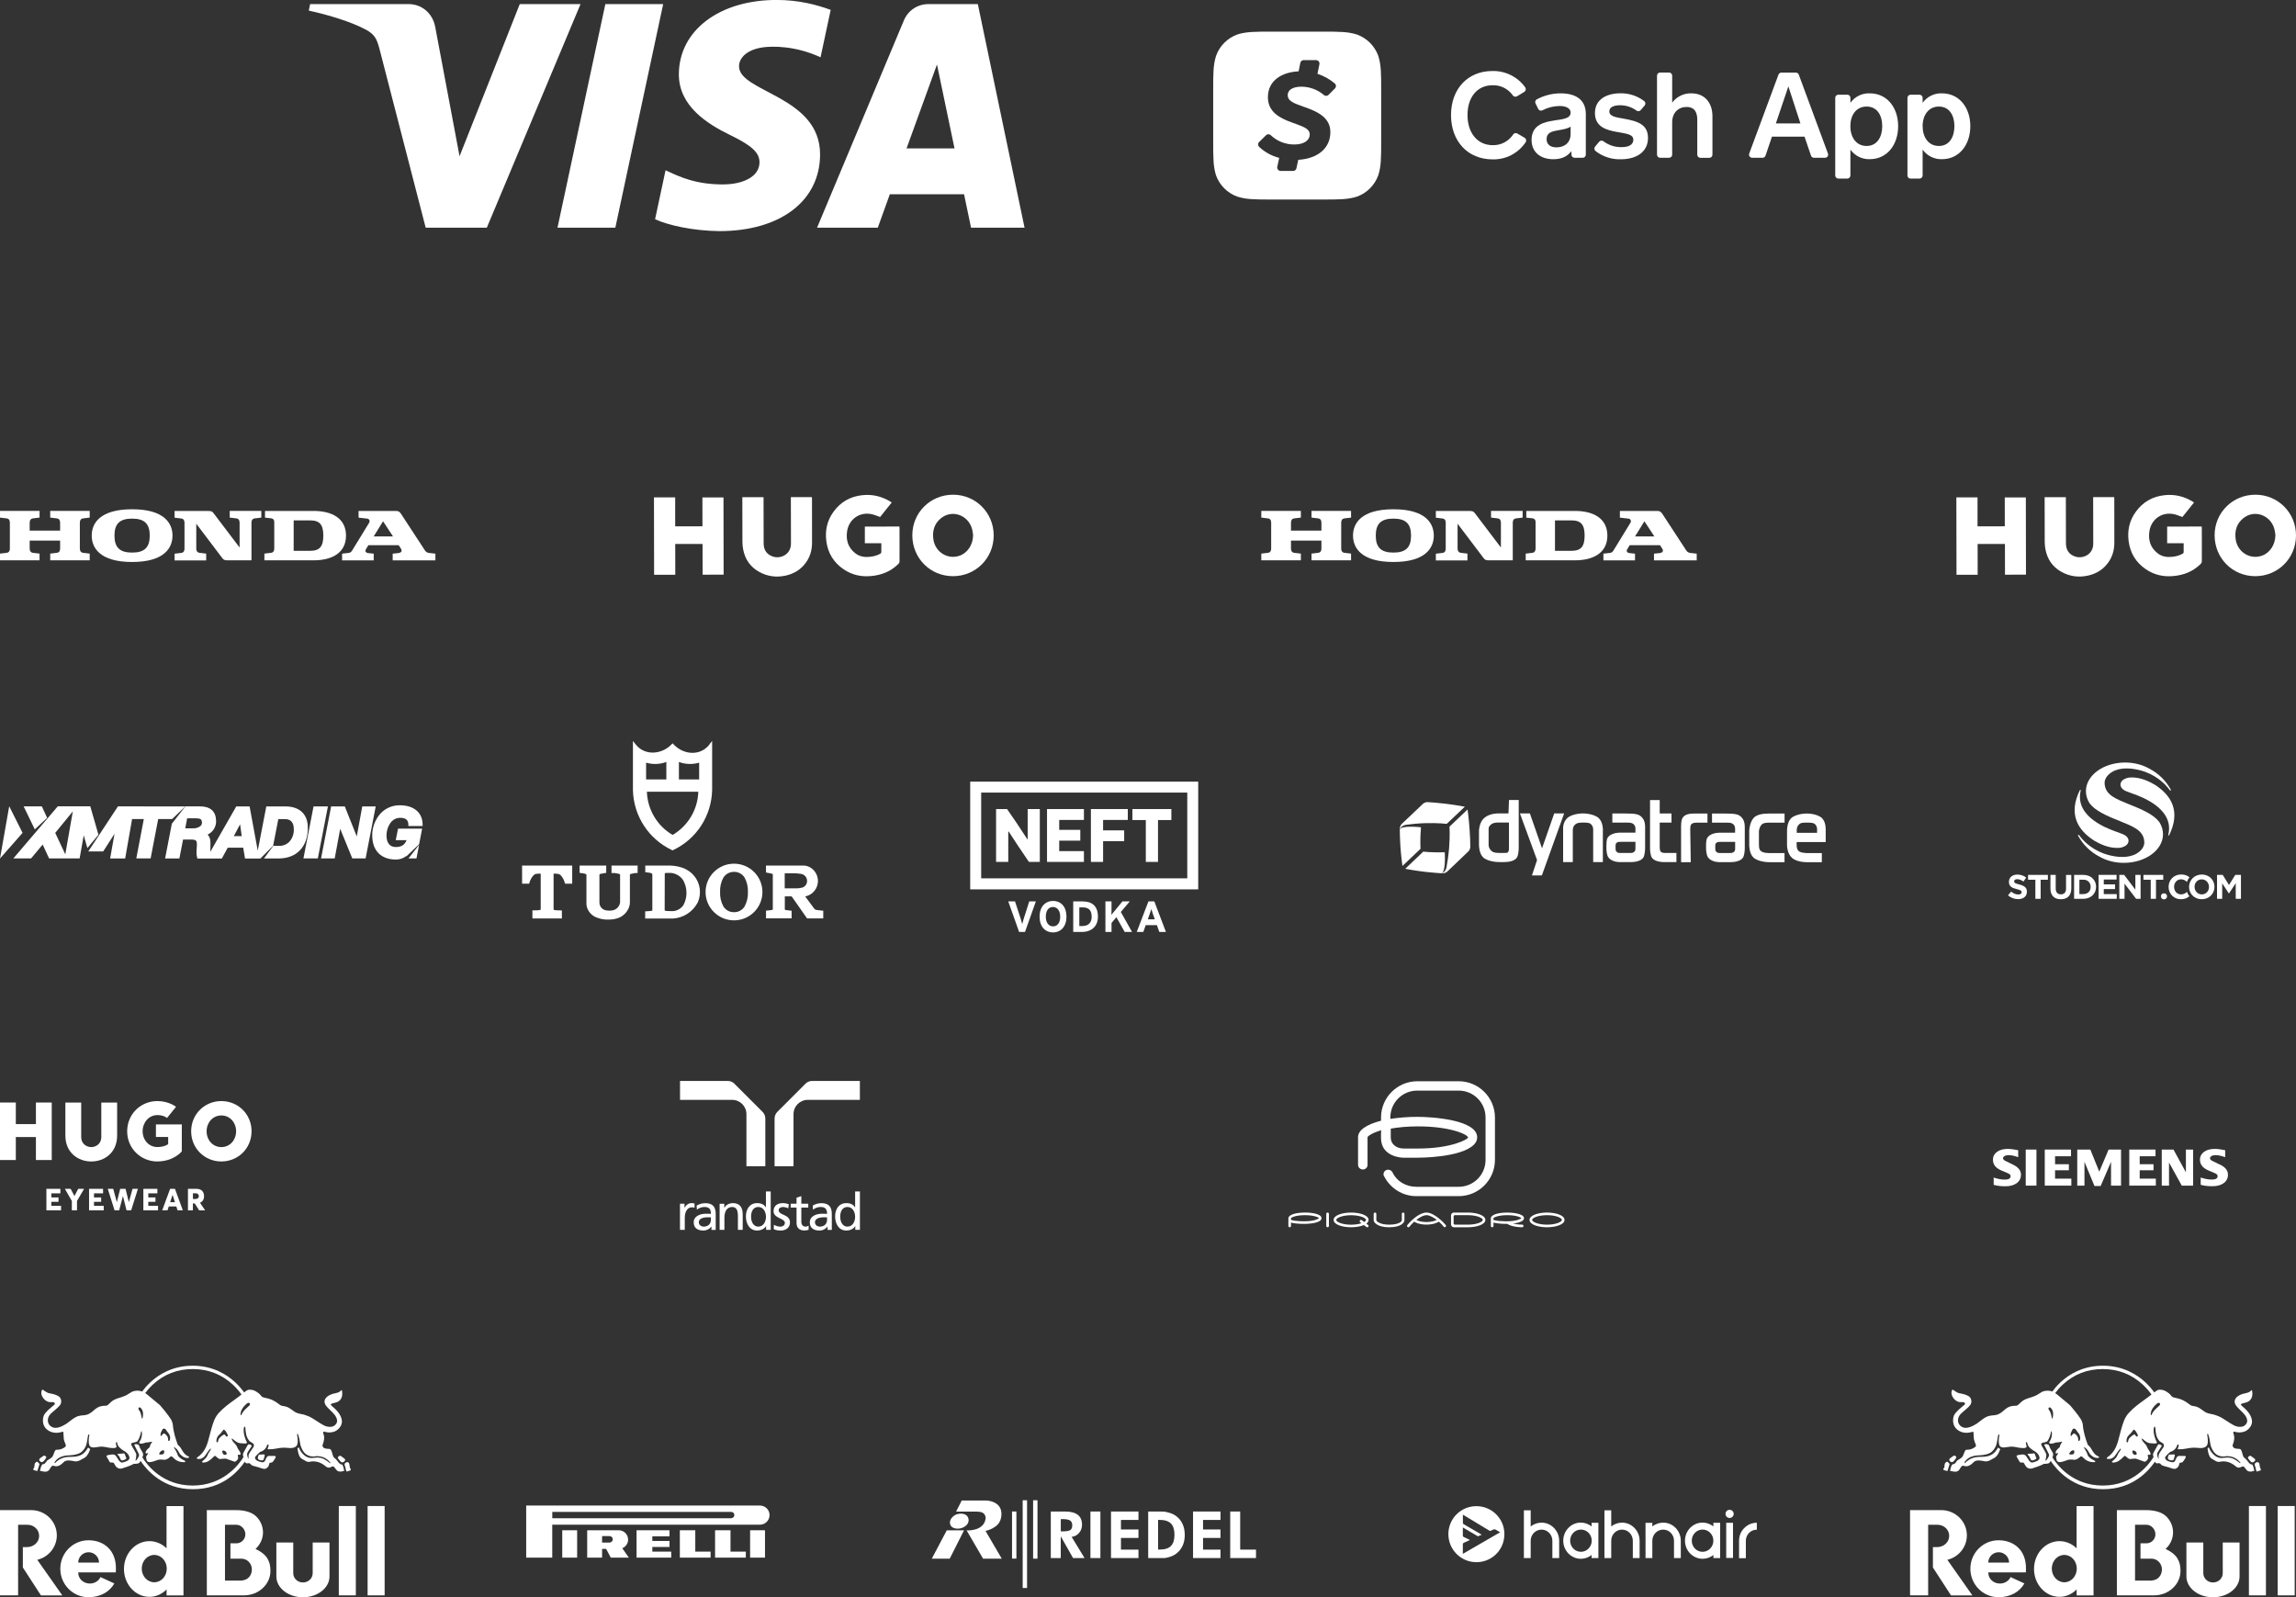 <?xml version="1.0" encoding="UTF-8"?>
<svg id="Layer_2" xmlns="http://www.w3.org/2000/svg" viewBox="0 0 493.42 343.28">
  <rect x="0" y="0" width="493.42" height="343.28" fill="#333333" stroke="none"/>
  <defs>
    <style>
      .cls-1, .cls-2 {
        fill: #fff;
      }

      .cls-2 {
        fill-rule: evenodd;
      }
    </style>
  </defs>
  <g id="Layer_2-2" data-name="Layer_2">
    <g>
      <g>
        <path class="cls-1" d="M222.61,193.73l-2.33,6.56h-1.27l-2.33-6.56h1.45l1.24,3.79c.12.37.25.84.31,1.08.06-.24.18-.69.3-1.08l1.21-3.79h1.43Z"/>
        <path class="cls-1" d="M227.84,197.02c0-1.33-.64-2.09-1.56-2.09s-1.53.74-1.53,2.07.64,2.09,1.56,2.09,1.53-.74,1.53-2.07M229.19,197c0,2.12-1.19,3.39-2.89,3.39s-2.89-1.26-2.89-3.37,1.19-3.39,2.9-3.39,2.88,1.26,2.88,3.37Z"/>
        <path class="cls-1" d="M234.6,197.01c0-1.34-.57-2-1.96-2h-.69v4.01h.65c1.38,0,2.01-.81,2.01-2M235.95,197.01c0,2.3-1.67,3.28-3.35,3.28h-1.96v-6.56h2.05c1.87,0,3.26.88,3.26,3.28Z"/>
        <path class="cls-1" d="M243.27,200.29h-1.57l-1.78-3.17-1.05,1.24v1.93h-1.31v-6.56h1.31v1.86c0,.24,0,.83-.02,1.04.09-.15.34-.45.52-.66l1.84-2.24h1.58l-1.92,2.27,2.41,4.29Z"/>
        <path class="cls-1" d="M248.17,197.58l-.42-1.19c-.13-.38-.26-.78-.33-1.02-.07.24-.2.64-.33,1.02l-.42,1.19h1.5ZM250.58,200.29h-1.44l-.52-1.46h-2.4l-.52,1.46h-1.41l2.51-6.56h1.27l2.49,6.56Z"/>
        <polygon class="cls-1" points="216.68 178.71 216.68 185.24 214.06 185.24 214.06 173.88 216.42 173.88 218.32 176.64 220.81 180.41 220.85 180.41 220.85 173.88 223.46 173.88 223.46 185.24 221.12 185.24 218.78 181.78 216.77 178.71 216.68 178.71"/>
        <polygon class="cls-1" points="225.01 173.88 232.94 173.88 232.94 176.22 227.63 176.22 227.63 178.35 232.16 178.35 232.16 180.67 227.63 180.67 227.63 182.92 232.94 182.92 232.94 185.24 225.01 185.24 225.01 173.88"/>
        <polygon class="cls-1" points="237.06 178.46 241.59 178.46 241.59 180.79 237.06 180.79 237.06 185.24 234.44 185.24 234.44 173.88 242.37 173.88 242.37 176.22 237.06 176.22 237.06 178.46"/>
        <polygon class="cls-1" points="248.86 176.24 248.86 185.24 246.24 185.24 246.24 176.24 243.36 176.24 243.36 173.88 251.73 173.88 251.73 176.24 248.86 176.24"/>
        <path class="cls-2" d="M208.5,167.99h49v23.15h-49v-23.15ZM255.15,170.34h-44.29v18.43h44.29v-18.43Z"/>
      </g>
      <g>
        <g>
          <path class="cls-1" d="M462.93,168.57c-1.68-.97-3.4-1.58-5.22-1.47-.26.02-.52.07-.76.16-.73.24-1.23.71-1.25,1.34-.02.63.52,1.19,1.33,1.48.16.07.33.13.49.19,1.18.4,2.34.86,3.47,1.4,2.92,1.46,5.93,3.94,4.98,7.77-.03.11.14.17.19.06,2.51-5.11.54-8.58-3.22-10.94Z"/>
          <path class="cls-1" d="M450.2,180.75c1.68.97,3.4,1.58,5.22,1.47.26-.02.52-.07.76-.16.73-.24,1.23-.71,1.25-1.34.02-.63-.52-1.19-1.33-1.48-.16-.07-.33-.13-.49-.19-1.18-.4-2.34-.86-3.47-1.4-2.92-1.46-5.93-3.94-4.98-7.77.03-.11-.14-.17-.19-.06-2.51,5.11-.54,8.58,3.22,10.94Z"/>
          <path class="cls-1" d="M466.53,169.73c-1.07-1.95-2.64-3.5-4.61-4.52-1.44-.83-3.25-1.33-5.23-1.33-4.64,0-8.41,2.75-8.42,6.15,0,0,0,0,0,0,0,.89.26,1.74.73,2.51.03.05.07.1.1.15.57.76,1.48,1.42,2.48,1.98h0c1.44.81,3.01,1.39,3.93,1.77,2.7,1.13,5.24,1.95,5.31,4.56.04,1.38-1.28,2.35-2.29,2.76-1.13.41-2.06.47-3.37.37-1.05-.11-2.09-.34-3.08-.7-1.38-.52-2.59-1.24-3.63-2.15-.62-.54-1.17-1.14-1.66-1.81-.09-.12-.29,0-.21.12,1.07,1.95,2.64,3.5,4.61,4.52,1.44.83,3.25,1.33,5.23,1.33,4.64,0,8.41-2.75,8.42-6.15,0,0,0,0,0,0,0-.89-.26-1.74-.73-2.51-.03-.05-.07-.1-.1-.15-.57-.76-1.48-1.42-2.48-1.98h0c-1.44-.81-3.01-1.39-3.93-1.77-2.7-1.13-5.24-1.95-5.31-4.56-.04-1.38,1.28-2.35,2.29-2.76,1.13-.41,2.06-.47,3.37-.37,1.05.11,2.09.34,3.08.7,1.38.52,2.59,1.24,3.63,2.15.62.54,1.17,1.14,1.66,1.81.09.12.29,0,.21-.12Z"/>
        </g>
        <g>
          <path class="cls-1" d="M476.45,188.03h1.22l1.35,2.17,1.35-2.17h1.22v5.14h-1.12v-3.36l-1.45,2.2h-.03l-1.43-2.17v3.33h-1.11v-5.14Z"/>
          <g>
            <path class="cls-1" d="M431.53,192.42l.67-.8c.46.38.95.62,1.53.62.46,0,.74-.18.74-.48h0c0-.3-.18-.45-1.04-.67-1.04-.26-1.7-.55-1.7-1.57h0c0-.95.75-1.56,1.8-1.56.75,0,1.39.23,1.91.65l-.59.85c-.46-.32-.9-.51-1.34-.51s-.66.2-.66.45h0c0,.35.22.46,1.11.69,1.04.27,1.63.65,1.63,1.54h0c0,1.04-.78,1.61-1.89,1.61-.78,0-1.56-.27-2.18-.82Z"/>
            <path class="cls-1" d="M437.4,189.07h-1.56v-1.04h4.26v1.04h-1.56v4.1h-1.13v-4.1Z"/>
          </g>
          <path class="cls-1" d="M440.65,190.97v-2.94h1.13v2.91c0,.84.42,1.27,1.11,1.27s1.11-.42,1.11-1.23v-2.94h1.13v2.9c0,1.56-.87,2.32-2.25,2.32s-2.23-.77-2.23-2.28Z"/>
          <path class="cls-1" d="M445.73,188.03h2c1.62,0,2.73,1.11,2.73,2.56h0c0,1.46-1.12,2.58-2.73,2.58h-2v-5.14ZM447.74,192.15c.93,0,1.55-.62,1.55-1.53h0c0-.93-.62-1.56-1.55-1.56h-.87v3.1h.87Z"/>
          <path class="cls-1" d="M450.98,188.02h3.88v1.01h-2.75v1.04h2.42v1.01h-2.42v1.08h2.79v1.01h-3.91v-5.14Z"/>
          <path class="cls-1" d="M455.45,188.03h1.04l2.41,3.17v-3.17h1.12v5.14h-.96l-2.49-3.27v3.27h-1.12v-5.14Z"/>
          <g>
            <path class="cls-1" d="M462.19,189.07h-1.56v-1.04h4.26v1.04h-1.56v4.1h-1.13v-4.1Z"/>
            <path class="cls-1" d="M469.98,191.69c-.37.33-.72.53-1.27.53-.88,0-1.49-.73-1.49-1.62h0c0-.9.62-1.62,1.49-1.62.5,0,.89.21,1.27.55.12-.36.31-.7.55-.99-.44-.36-.98-.6-1.81-.6-1.58,0-2.68,1.2-2.68,2.66h0c0,1.49,1.12,2.66,2.64,2.66.81,0,1.35-.24,1.82-.64-.22-.28-.39-.6-.51-.94Z"/>
            <path class="cls-1" d="M470.44,190.62h0c0-1.48,1.15-2.67,2.74-2.67s2.72,1.18,2.72,2.64h0c0,1.48-1.15,2.67-2.74,2.67s-2.72-1.18-2.72-2.64ZM474.72,190.62h0c0-.9-.65-1.63-1.56-1.63s-1.54.72-1.54,1.6h0c0,.9.65,1.63,1.56,1.63s1.54-.72,1.54-1.6Z"/>
            <circle class="cls-1" cx="465.05" cy="192.64" r=".65"/>
          </g>
        </g>
      </g>
      <g>
        <path class="cls-1" d="M213.55,115.07c0,4.89-3.86,8.76-8.75,8.76-4.9,0-8.74-3.87-8.74-8.8,0-4.86,3.88-8.71,8.76-8.71,4.86,0,8.73,3.87,8.73,8.75M209.13,115.05c-.07-.44-.1-.9-.22-1.33-.81-3.01-4.23-4.26-6.62-2.4-1.5,1.17-1.97,2.78-1.7,4.62.4,2.71,3.06,4.38,5.6,3.5,1.74-.59,2.9-2.35,2.93-4.4"/>
        <path class="cls-1" d="M140.56,106.89c1.51,0,3,0,4.54,0,0,1.04,0,2.07,0,3.1,0,1.04,0,2.07,0,3.13,1.96,0,3.89,0,5.86-.01,0-2.07-.01-4.12-.01-6.2,1.52,0,3.01,0,4.53,0,.01,5.52.02,11.04.03,16.59-1.48,0-2.97,0-4.51.01,0-2.19,0-4.38-.02-6.6-1.97,0-3.9,0-5.87,0,0,2.2,0,4.39.01,6.61-1.54,0-3.03,0-4.55.01-.01-5.53-.02-11.06-.03-16.62"/>
        <path class="cls-1" d="M185.86,116.77c0-1.21,0-2.39,0-3.6,2.46,0,4.92,0,7.42-.01.01.11.03.23.03.35,0,2.37.02,4.75,0,7.12,0,.19-.1.43-.24.56-1.61,1.61-3.58,2.4-5.83,2.61-2.15.21-4.14-.23-5.93-1.44-2.15-1.46-3.4-3.5-3.73-6.08-.29-2.28.17-4.39,1.52-6.26,1.53-2.14,3.63-3.33,6.24-3.6,2.14-.23,4.13.25,5.97,1.36.1.06.2.14.32.22-.86,1.07-1.7,2.12-2.49,3.11-.66-.22-1.26-.5-1.89-.62-2.55-.5-4.8,1.1-5.2,3.67-.29,1.9.2,3.53,1.75,4.74.84.66,1.84.87,2.89.79.85-.06,1.68-.24,2.44-.66.19-.11.28-.23.27-.46-.01-.59,0-1.19,0-1.82-1.2,0-2.35,0-3.52,0"/>
        <path class="cls-1" d="M159.52,106.85c1.54,0,3.03,0,4.57,0,0,.15,0,.29,0,.43,0,3.17,0,6.33.02,9.5,0,1.45.7,2.41,2.01,2.84,1.6.53,3.86-.41,3.86-2.79,0-3.18,0-6.36-.02-9.54v-.45c1.52,0,3,0,4.51,0,0,.11.03.21.03.32,0,3.17.02,6.33.01,9.49,0,1.53-.4,2.96-1.29,4.22-1.08,1.53-2.58,2.44-4.4,2.84-1.99.43-3.9.18-5.68-.81-1.92-1.07-3.04-2.72-3.44-4.86-.1-.52-.15-1.06-.15-1.59-.02-3.07-.01-6.14-.02-9.21v-.39Z"/>
      </g>
      <g>
        <path class="cls-1" d="M493.42,115.07c0,4.89-3.86,8.76-8.75,8.76-4.9,0-8.74-3.87-8.74-8.8,0-4.86,3.88-8.71,8.76-8.71,4.86,0,8.73,3.87,8.73,8.75M489,115.05c-.07-.44-.1-.9-.22-1.33-.81-3.01-4.23-4.26-6.62-2.4-1.5,1.17-1.97,2.78-1.7,4.62.4,2.71,3.06,4.38,5.6,3.5,1.74-.59,2.9-2.35,2.93-4.4"/>
        <path class="cls-1" d="M420.43,106.89c1.51,0,3,0,4.55,0,0,1.04,0,2.07,0,3.1,0,1.04,0,2.07,0,3.13,1.96,0,3.89,0,5.86-.01,0-2.07,0-4.12-.01-6.2,1.52,0,3.01,0,4.53,0,.01,5.52.02,11.04.03,16.59-1.48,0-2.97,0-4.51.01,0-2.19,0-4.38-.01-6.6-1.97,0-3.9,0-5.87,0,0,2.2,0,4.39.01,6.61-1.54,0-3.03,0-4.55.01-.01-5.53-.02-11.06-.03-16.62"/>
        <path class="cls-1" d="M465.73,116.77c0-1.21,0-2.39,0-3.6,2.46,0,4.92,0,7.42-.01.01.11.03.23.03.35,0,2.37.02,4.75,0,7.12,0,.19-.1.43-.24.56-1.61,1.61-3.58,2.4-5.83,2.61-2.15.21-4.14-.23-5.93-1.44-2.16-1.46-3.4-3.5-3.73-6.08-.29-2.28.17-4.39,1.52-6.26,1.53-2.14,3.63-3.33,6.24-3.6,2.14-.23,4.13.25,5.97,1.36.1.06.2.14.32.22-.86,1.07-1.7,2.12-2.49,3.11-.66-.22-1.26-.5-1.89-.62-2.55-.5-4.8,1.1-5.2,3.67-.29,1.9.2,3.53,1.75,4.74.84.66,1.84.87,2.89.79.86-.06,1.68-.24,2.45-.66.19-.11.28-.23.27-.46-.02-.59,0-1.19,0-1.82-1.2,0-2.35,0-3.52,0"/>
        <path class="cls-1" d="M439.39,106.85c1.54,0,3.03,0,4.57,0,0,.15,0,.29,0,.43,0,3.17,0,6.33.02,9.5,0,1.45.7,2.41,2.01,2.84,1.6.53,3.86-.41,3.86-2.79,0-3.18,0-6.36-.02-9.54v-.45c1.52,0,3,0,4.51,0,0,.11.03.21.03.32,0,3.17.02,6.33.01,9.49,0,1.53-.4,2.96-1.29,4.22-1.08,1.53-2.58,2.44-4.4,2.84-1.99.43-3.9.18-5.68-.81-1.92-1.07-3.04-2.72-3.44-4.86-.1-.52-.15-1.06-.15-1.59-.02-3.07-.01-6.14-.02-9.21v-.39Z"/>
      </g>
      <g>
        <g>
          <path class="cls-1" d="M366.94,176.8h-2.24c-.57,0-.96.08-1.2.31-.24.23-.26.67-.26,1.22l.11,6.97h-2.08s0-7.05,0-7.05c0-.54-.07-1.97.39-2.59.6-.82,1.93-.82,2.66-.82h2.62s0,1.96,0,1.96Z"/>
          <path class="cls-1" d="M358.24,183.32c-.57,0-1.07,0-1.31-.24-.24-.24-.25-.73-.25-1.27v-5.02s2.53,0,2.53,0v-1.96h-2.53s0-2.88,0-2.88h-2.08s0,10.36,0,10.36c0,.53.1,1.55.38,1.99.51.82,1.94.98,2.67.98h2.62s0-1.96,0-1.96h-2.02Z"/>
          <path class="cls-1" d="M324.04,183.18c-.18.15-.31.13-.88.13h-1.09c-1,0-1.39-.24-1.67-.55-.24-.27-.49-.69-.49-1.14v-3.16c0-.45-.06-.7.38-1.14.38-.37.78-.55,1.78-.55h2.21s0,5.46,0,5.46c0,.55-.05.71-.19.88M324.29,171.94l-.11,2.87h-1.98c-1.83,0-2.8.57-3.37,1.12-.89.86-.99,2.43-.99,2.56v3.09c0,.13,0,1.81.88,2.67.57.56,1.94,1.02,3.48,1.02h1.13c.73,0,2.16-.16,2.67-.98.28-.44.37-1.46.38-1.99v-10.36s-2.08,0-2.08,0Z"/>
          <path class="cls-1" d="M378.53,177.28c.24-.3.64-.48,1.64-.48h3.34s0-1.96,0-1.96h-3.22c-1.54,0-2.82.22-3.48,1.01-.79.95-.89,2.54-.89,2.67v3.09c0,.13,0,1.81.88,2.67.57.56,1.94,1.02,3.48,1.02h3.22s0-1.96,0-1.96h-3.34c-1,0-1.66-.23-1.96-.68-.21-.32-.2-1-.2-1.45v-2.51c0-.45.25-1.12.53-1.42"/>
          <path class="cls-1" d="M351.22,183.04c-.24.23-.43.28-1,.28h-2.01c-.44.01-.61-.09-.77-.24-.18-.17-.25-.29-.25-.83v-.26c0-.55,0-.63.24-.87.24-.23.65-.2,1.22-.2h2.81v1.22c0,.55,0,.66-.23.9M353.54,178.51c0-1.09.09-2.1-.79-2.96-.57-.56-1.24-.72-3.57-.72h-2.68s0,1.96,0,1.96h2.8c1,0,1.4,0,1.79.36.45.44.38.98.37,1.43v.37h-3.41c-.73,0-2.05.27-2.56,1.09-.28.44-.26,1.35-.27,1.88v.39c0,.53.1,1.44.38,1.88.51.82,1.72,1.09,2.45,1.09h2.44c.73,0,2.16-.16,2.67-.98.28-.44.37-1.46.38-1.99v-3.8Z"/>
        </g>
        <polygon class="cls-1" points="336.14 174.82 334.01 174.82 331.39 182.32 328.78 174.82 326.64 174.82 330.32 184.84 329.22 188.15 331.35 188.15 336.14 174.82"/>
        <path class="cls-1" d="M344.47,178.32c0-.13,0-1.62-.88-2.48-.55-.54-1.88-.99-3.33-1.02h-.13c-1.45.02-2.77.47-3.33,1.01-.88.86-.88,1.97-.88,2.11,0,.16,0,6.84,0,7.34h2.08s0-6.81,0-6.81c0-.45.11-.92.48-1.25.39-.35.76-.42,1.71-.44.95.01,1.45.03,1.79.43.28.32.4.62.4,1.07v7s2.08,0,2.08,0c0-.49,0-6.62,0-6.77"/>
        <path class="cls-1" d="M386.13,178.99v-.51c0-.45.05-.87.49-1.31.37-.36.74-.36,1.7-.38.95.01,1.49.05,1.79.4.41.47.39.84.39,1.29v.51h-4.38ZM391.6,175.86c-.55-.54-1.77-.99-3.22-1.02h-.13c-1.45.02-2.78.47-3.33,1.01-.88.86-.88,2.54-.88,2.67v3.09c0,.13,0,1.83,1.09,2.78.59.51,1.66.88,3.11.91h3.28s0-1.96,0-1.96h-3.22c-1.02-.04-1.51-.2-1.81-.49-.26-.24-.38-.74-.38-1.19v-.69h6.24s0-2.43,0-2.43c0-.13.11-1.81-.77-2.67"/>
        <path class="cls-1" d="M305.37,177.8s-4.3-.51-4.55.52c0,.78.04,2,.12,3.38.15,2.33.45,4.41.45,4.41l3.89-3.69s-.14-1.85.09-4.61"/>
        <path class="cls-1" d="M310.48,183.17c-2.77.09-4.61-.14-4.61-.14l-3.88,3.69s2.06.4,4.38.67c1.31.15,3.09.27,3.34.29.02,0,.05,0,.06,0,1.01-.28.71-4.51.71-4.51"/>
        <path class="cls-1" d="M302.14,177.26c1.05-.14,2.6-.31,4.17-.35,2.77-.08,4.6.15,4.6.15l3.89-3.69s-2.04-.39-4.36-.66c-1.52-.18-2.86-.27-3.6-.32-.05,0-.59-.07-1.09.41-.55.53-3.34,3.16-4.45,4.22-.5.48-.47,1.02-.47,1.07,0,.07,0,.15,0,.24.05-.19.12-.32.27-.52.32-.4.84-.51,1.04-.54"/>
        <path class="cls-1" d="M315.83,178.36c-.16-2.33-.44-4.39-.44-4.39l-3.89,3.69s.14,1.84-.08,4.6c-.13,1.56-.37,3.11-.56,4.15-.04.2-.17.71-.59,1.01-.21.15-.34.21-.53.25.08,0,.16,0,.24.01.05,0,.59.07,1.09-.41,1.12-1.06,3.89-3.71,4.44-4.24.5-.48.46-1.02.46-1.07,0-.75-.03-2.09-.14-3.62"/>
        <path class="cls-1" d="M372.65,183.05c-.24.23-.43.28-1,.28h-2.01c-.44.01-.61-.09-.77-.24-.18-.17-.25-.29-.25-.83v-.26c0-.55,0-.63.24-.87.24-.23.65-.2,1.22-.2h2.81v1.22c0,.55.01.66-.23.9M374.96,178.52c0-1.09.09-2.1-.79-2.96-.57-.56-1.24-.72-3.57-.72h-2.68s0,1.96,0,1.96h2.8c1,0,1.4,0,1.79.36.45.44.37.98.37,1.43v.37h-3.41c-.73,0-2.05.27-2.56,1.09-.28.44-.27,1.35-.27,1.88v.39c0,.53.1,1.44.38,1.88.51.82,1.72,1.09,2.45,1.09h2.44c.73,0,2.16-.16,2.67-.98.28-.44.38-1.46.38-1.99v-3.8Z"/>
      </g>
      <g>
        <path class="cls-1" d="M63.11,111.84h3.56c2.1,0,2.81,1,2.81,3.27s-.72,3.27-2.81,3.27h-3.56v-6.54ZM58.24,118.81l-1.42.17v1.44h10.62c3.8,0,6.92-1.53,6.92-5.31s-3.13-5.3-6.92-5.3h-10.49v1.44l1.25.13c.45.06.74.25.74.87v5.62c0,.34-.07.87-.7.94"/>
        <path class="cls-1" d="M80.31,115.29l2.01-3.26,2.14,3.26h-4.15ZM91.13,118l-4.89-7.48c-.35-.54-.6-.71-1.13-.71h-8.05v1.44l1.92.22c.26.03.64.4.34.9l-3.61,5.89c-.15.24-.33.52-.75.57l-1.44.16v1.44h6.79v-1.44l-1.17-.12c-.5-.05-.76-.4-.51-.81l.54-.89h6.51l.48.74c.42.64-.11.91-.57.96l-1.2.12v1.44h9.18v-1.44l-1.35-.15c-.67-.07-.88-.51-1.09-.83"/>
        <path class="cls-1" d="M8.5,118.98l-1.42-.17c-.63-.08-.7-.61-.7-.94v-1.68h6.54v1.68c0,.34-.07.87-.71.94l-1.42.17v1.44h8.49v-1.44l-1.42-.17c-.63-.08-.7-.61-.7-.94v-5.51c0-.34.07-.87.7-.95l1.42-.17v-1.44h-8.49v1.44l1.42.17c.64.07.71.61.71.95v1.68h-6.54v-1.68c0-.34.07-.87.7-.95l1.42-.17v-1.44H0v1.44l1.42.17c.64.07.7.61.7.95v5.51c0,.34-.07.87-.7.94l-1.42.17v1.44h8.5v-1.44Z"/>
        <path class="cls-1" d="M44.31,118.98l-1.42-.17c-.64-.08-.71-.61-.71-.94v-5.31l5.61,7.41c.26.34.47.45,1.08.45h5.17v-8.06c0-.34.07-.87.7-.95l1.42-.17v-1.44h-6.79v1.44l1.42.17c.63.07.7.61.7.95v5.31l-5.61-7.4c-.25-.34-.48-.45-1.07-.45h-7.29v1.44l1.42.17c.64.07.71.61.71.95v5.51c0,.34-.07.87-.71.94l-1.42.17v1.44h6.79v-1.44Z"/>
        <path class="cls-1" d="M28.39,111.46c2.67,0,3.79,1.12,3.79,3.65s-1.12,3.65-3.79,3.65-3.79-1.12-3.79-3.65,1.12-3.65,3.79-3.65M28.39,120.78c6.9,0,8.68-3.02,8.68-5.67s-1.77-5.65-8.62-5.66h-.13c-6.85.02-8.61,3.02-8.61,5.66s1.78,5.67,8.68,5.67"/>
      </g>
      <g>
        <path class="cls-1" d="M334.17,111.84h3.56c2.1,0,2.81,1,2.81,3.27s-.72,3.27-2.81,3.27h-3.56v-6.54ZM329.3,118.81l-1.42.17v1.44h10.62c3.8,0,6.93-1.53,6.93-5.31s-3.13-5.3-6.93-5.3h-10.49v1.44l1.25.13c.45.06.74.25.74.87v5.62c0,.34-.07.87-.7.94"/>
        <path class="cls-1" d="M351.38,115.29l2.01-3.26,2.14,3.26h-4.14ZM362.19,118l-4.89-7.48c-.35-.54-.61-.71-1.13-.71h-8.05v1.44l1.92.22c.26.03.64.4.34.9l-3.61,5.89c-.15.24-.33.52-.75.57l-1.44.16v1.44h6.79v-1.44l-1.17-.12c-.5-.05-.76-.4-.51-.81l.54-.89h6.51l.48.74c.42.64-.11.91-.57.96l-1.2.12v1.44h9.18v-1.44l-1.35-.15c-.67-.07-.88-.51-1.09-.83"/>
        <path class="cls-1" d="M279.56,118.98l-1.42-.17c-.63-.08-.7-.61-.7-.94v-1.68h6.54v1.68c0,.34-.07.87-.71.94l-1.42.17v1.44h8.5v-1.44l-1.42-.17c-.63-.08-.7-.61-.7-.94v-5.51c0-.34.07-.87.7-.95l1.42-.17v-1.44h-8.5v1.44l1.42.17c.64.07.71.61.71.95v1.68h-6.54v-1.68c0-.34.07-.87.7-.95l1.42-.17v-1.44h-8.5v1.44l1.42.17c.64.07.7.61.7.95v5.51c0,.34-.07.87-.7.94l-1.42.17v1.44h8.5v-1.44Z"/>
        <path class="cls-1" d="M315.37,118.98l-1.42-.17c-.63-.08-.71-.61-.71-.94v-5.31l5.61,7.41c.26.34.48.45,1.08.45h5.17v-8.06c0-.34.07-.87.7-.95l1.42-.17v-1.44h-6.79v1.44l1.42.17c.63.07.7.61.7.95v5.31l-5.61-7.4c-.25-.34-.48-.45-1.08-.45h-7.29v1.44l1.42.17c.64.07.7.61.7.95v5.51c0,.34-.07.87-.7.94l-1.42.17v1.44h6.79v-1.44Z"/>
        <path class="cls-1" d="M299.45,111.46c2.67,0,3.79,1.12,3.79,3.65s-1.11,3.65-3.79,3.65-3.79-1.12-3.79-3.65,1.12-3.65,3.79-3.65M299.45,120.78c6.9,0,8.68-3.02,8.68-5.67s-1.77-5.65-8.62-5.66h-.13c-6.85.02-8.61,3.02-8.61,5.66s1.78,5.67,8.68,5.67"/>
      </g>
      <g>
        <polygon class="cls-1" points="132.24 48.93 142.52 .88 130.09 .88 119.81 48.93 132.24 48.93"/>
        <path class="cls-1" d="M201.36,13.86l3.77,18.04h-10.31l6.54-18.04ZM188.64,48.93l2.59-7.18h15.95l1.5,7.18h11.5L210.14.88h-10.61c-2.38,0-4.4,1.39-5.29,3.53l-18.65,44.52h13.05Z"/>
        <path class="cls-1" d="M155.79,39.63c-6.25.1-9.87-1.69-12.76-3.04l-2.25,10.53c2.9,1.33,8.26,2.49,13.82,2.55,13.06,0,21.6-6.45,21.64-16.44.05-12.68-17.54-13.38-17.42-19.05.04-1.73,1.68-3.56,5.27-4.02,1.78-.23,6.69-.41,12.25,2.15l2.18-10.19c-2.99-1.09-6.84-2.13-11.62-2.13-12.29,0-20.93,6.53-21.01,15.88-.08,6.92,6.17,10.78,10.88,13.08,4.85,2.35,6.47,3.87,6.45,5.97-.04,3.22-3.86,4.65-7.44,4.7"/>
        <path class="cls-1" d="M81.57,10.58l9.91,38.35h13.14L124.76.88h-13.06l-12.94,32.7-5.23-27.8c-.61-3.11-3.03-4.9-5.73-4.9h-21.15l-.29,1.4h0c4.34.94,9.27,2.47,12.26,4.09,1.83,1,2.35,1.86,2.95,4.22"/>
      </g>
      <g>
        <path class="cls-1" d="M320.76,34.25c2.84.08,5.52-1.31,7.1-3.67.01-.02.03-.03.03-.05.19-.32.08-.73-.24-.92l-1.58-.92c-.3-.17-.68-.09-.88.2-.97,1.48-2.62,2.35-4.39,2.31-3.34,0-5.43-2.69-5.43-6.47s2.05-6.41,5.39-6.41c1.74-.05,3.38.78,4.37,2.2.21.28.59.35.89.17l1.56-.95s.03-.02.04-.03c.3-.22.37-.64.15-.95-1.63-2.26-4.27-3.57-7.06-3.5-5.26,0-8.88,3.82-8.88,9.47s3.62,9.52,8.93,9.52"/>
        <path class="cls-1" d="M337.53,28.77c0,2.03-1.46,2.9-3.03,2.9-1.25,0-2.13-.56-2.13-1.77,0-1.31,1-1.63,2.21-1.85,1.2-.22,2.34-.37,2.95-.84v1.55ZM333.91,25.92c-1.82.26-4.77.82-4.77,4.13,0,2.66,1.92,4.17,4.7,4.17,1.87,0,3.04-.67,3.87-1.74v.76c0,.37.3.67.67.67h1.75c.37,0,.67-.3.67-.67v-8.72c0-3.16-2.24-4.46-5.42-4.46-1.79,0-3.54.45-5.12,1.29-.31.17-.43.56-.27.88l.58,1.19s.01.02.01.02c.18.32.58.44.9.26,1.12-.58,2.37-.9,3.64-.92,1.1,0,2.41.3,2.41,1.43,0,1.28-1.67,1.41-3.62,1.69"/>
        <path class="cls-1" d="M348.48,31.62c-1.4.03-2.76-.41-3.88-1.25-.28-.23-.69-.19-.93.09l-.88,1.05s0,0,0,.01c-.24.29-.19.71.1.94,1.55,1.21,3.47,1.83,5.43,1.77,3.58,0,5.84-1.74,5.84-4.57s-2.05-3.61-5.28-4.17c-1.52-.26-3.03-.46-3.03-1.54,0-.97,1.05-1.33,2.31-1.33,1.26,0,2.5.39,3.52,1.14.28.22.69.17.92-.1l.83-.98s.02-.02.03-.03c.22-.29.17-.71-.12-.93-1.46-1.11-3.25-1.7-5.09-1.67-2.92,0-5.49,1.26-5.49,4.23s2.4,3.69,4.91,4.11c2.36.39,3.34.62,3.34,1.64,0,1.12-1.06,1.59-2.5,1.59"/>
        <path class="cls-1" d="M368.01,33.24v-8.26c0-2.9-1.67-4.92-4.52-4.92-1.62-.05-3.16.7-4.13,2v-5.8c0-.37-.3-.67-.67-.67h-1.92c-.37,0-.67.3-.67.67v16.98c0,.37.3.67.67.67h1.92c.37,0,.67-.3.67-.67v-6.97c0-2.05,1.34-3.28,3.08-3.28,1.85,0,2.31,1.31,2.31,2.75v7.51c0,.37.3.67.67.67h1.92c.37,0,.67-.3.67-.67"/>
        <path class="cls-1" d="M384.33,18.57l2.59,7.96h-5.28l2.69-7.96ZM376.52,33.91h2.26c.29,0,.54-.18.64-.46l1.38-4.08h7l1.39,4.08c.09.27.35.46.64.46h2.39c.08,0,.15-.01.23-.04.34-.13.52-.51.39-.86l-6.28-16.99c-.1-.25-.35-.42-.62-.42h-3.1c-.27,0-.52.16-.63.42l-6.3,16.99c-.03.08-.04.15-.04.23,0,.37.3.67.67.67"/>
        <path class="cls-1" d="M401.14,31.37c-2.28,0-3.49-1.92-3.49-4.26s1.23-4.21,3.49-4.21,3.36,1.88,3.36,4.21-1.11,4.26-3.36,4.26M401.83,20.06c-1.64-.07-3.21.7-4.17,2.03v-1.09c0-.37-.32-.66-.68-.65h-1.91c-.37,0-.67.3-.67.67v16.69c0,.37.3.67.67.67h1.92c.37,0,.67-.3.67-.67v-5.55c.96,1.34,2.53,2.11,4.17,2.05,3.7,0,6.09-3.09,6.09-7.09s-2.39-7.06-6.09-7.06"/>
        <path class="cls-1" d="M416.67,22.9c2.24,0,3.34,1.88,3.34,4.21s-1.08,4.26-3.34,4.26-3.49-1.92-3.49-4.26,1.26-4.21,3.49-4.21M410.59,38.38h1.92c.37,0,.67-.3.67-.67v-5.55c.96,1.34,2.53,2.11,4.17,2.05,3.69,0,6.08-3.09,6.08-7.09s-2.39-7.06-6.08-7.06c-1.64-.07-3.21.7-4.17,2.03v-1.05s0-.02,0-.02c0-.37-.3-.66-.67-.66h-1.93c-.37,0-.66.3-.66.67v16.69c0,.37.3.67.67.67"/>
        <path class="cls-1" d="M270.59,30.52l1.49-1.46c.28-.28.73-.28,1.02,0,1.37,1.31,3.2,2.02,5.09,1.99,1.95,0,3.27-.83,3.27-2.14s-1.33-1.66-3.83-2.59c-2.65-.94-5.15-2.29-5.15-5.42,0-3.63,3.03-5.4,6.6-5.57l.37-1.84c.08-.34.37-.57.71-.57h2.68s.1,0,.15.02c.39.08.64.46.56.86l-.42,2.06c1.36.45,2.63,1.15,3.73,2.08.01.01.03.03.04.04.28.28.28.73,0,1.01l-1.39,1.4c-.28.28-.73.29-1.01.02-1.35-1.15-3.07-1.78-4.84-1.78-1.46,0-2.92.48-2.92,1.83s1.56,1.79,3.38,2.47c3.17,1.07,5.78,2.38,5.78,5.48,0,3.37-2.62,5.68-6.9,5.94l-.39,1.81c-.07.34-.37.58-.72.58h-2.69s-.09,0-.13-.02c-.4-.08-.66-.47-.58-.88l.42-1.91c-1.61-.41-3.1-1.23-4.32-2.37,0,0-.01-.01-.02-.02-.27-.29-.27-.74.02-1.02M265.92,42.26c1.95.62,3.76.62,7.38.62h10.93c3.62,0,5.43,0,7.38-.62,2.14-.77,3.82-2.45,4.59-4.59.62-1.95.62-3.76.62-7.38v-10.9c0-3.62,0-5.43-.62-7.38-.77-2.14-2.45-3.82-4.59-4.59-1.96-.62-3.75-.62-7.4-.62h-10.92c-3.62,0-5.43,0-7.36.6-2.13.77-3.82,2.45-4.59,4.59-.62,1.96-.62,3.76-.62,7.38v10.92c0,3.64,0,5.43.6,7.38.77,2.14,2.45,3.82,4.59,4.59"/>
      </g>
      <g>
        <path class="cls-1" d="M67.2,331.51v6.6c0,1.1-.93,1.99-2.09,1.99s-2.09-.89-2.09-1.99v-6.6h-3.63v7.3c0,2.47,2.56,4.47,5.71,4.47s5.71-2,5.71-4.47v-7.3h-3.61Z"/>
        <rect class="cls-1" x="79" y="323.67" width="3.66" height="19.2"/>
        <rect class="cls-1" x="72.81" y="323.67" width="3.66" height="19.2"/>
        <path class="cls-1" d="M51.85,339.69h-3.5v-11.99h2.44c1.07,0,1.94.98,1.94,2.05s-.87,1.94-1.94,1.94h-1.27v3.29h2.33c1.3,0,2.28,1.05,2.28,2.35-.04,1.34-.87,2.27-2.28,2.36M54.91,332.9c1-.93,1.61-2.19,1.61-3.56,0-1.25-.48-2.39-1.32-3.29-.87-.96-2.42-1.5-4.5-1.5h-6.25v18.32h8.08c3.1-.05,5.59-2.39,5.59-5.25,0-2.09-.74-3.57-3.2-4.72"/>
        <path class="cls-1" d="M12.21,329.96c0-2.99-2.47-5.41-5.52-5.41H0v18.32h3.89v-15.17h1.99c1.44,0,2.53,1.07,2.53,2.4s-1.17,2.4-2.6,2.4h-.9v4.38l3.89,6h4.59l-5.38-7.65c2.41-.58,4.2-2.71,4.2-5.26"/>
        <path class="cls-1" d="M16.81,335.83c0-1.23,1-2.23,2.23-2.23s2.24,1,2.24,2.23h-4.47ZM19.01,331.03c-3.34,0-6.05,2.74-6.05,6.12s2.71,6.12,6.05,6.12c2.55,0,4.54-1.15,5.56-2.96l-2.97-1.37c-.38.82-1.26,1.39-2.29,1.39-1.42,0-2.48-1.05-2.49-2.28v-.12h8.06c.02-.25.04-.51.03-.77.06-3.96-2.56-6.13-5.9-6.13"/>
        <path class="cls-1" d="M33.15,340.06c-1.48,0-2.69-1.32-2.69-2.94s1.2-2.94,2.69-2.94,2.69,1.31,2.69,2.94-1.2,2.94-2.69,2.94M35.79,323.67v9.09c-.97-.96-2.26-1.54-3.68-1.54-3.02,0-5.47,2.68-5.47,5.98s2.45,5.99,5.47,5.99c1.43,0,2.72-.61,3.69-1.59v1.28h3.63v-19.2h-3.65Z"/>
        <path class="cls-1" d="M7.94,314.16s-.03,0-.04,0c-.2.08-.44.35-.45.5-.05.69-.07.76-.26.97-.05.06-.09.19-.03.25.05.05.73.27.81.27h.01c.06-.02.11-.18.25-.65.07-.25.16-.54.25-.81,0-.02,0-.04-.05-.13-.08-.11-.34-.42-.49-.42"/>
        <path class="cls-1" d="M8.95,314.25c.07,0,.14-.02.21-.06.38-.19.78-.9.79-.95.04-.12-.09-.22-.26-.35l-.02-.02c-.07-.06-.21-.05-.3,0-.06.04-.12.08-.19.12-.2.13-.4.27-.62.45-.08.07-.12.19-.13.29,0,.08,0,.14.04.18.02.02.18.2.21.22.05.04.13.1.25.1"/>
        <path class="cls-1" d="M48.68,312.55c-.04.08-.15.12-.29.12-.12,0-.25-.03-.32-.09-.18-.13-.28-.34-.3-.62,0-.06,0-.13.08-.19.04-.03.07-.03.12-.03.17,0,.44.11.59.29.01.01.24.31.12.51M48.67,308.73c-.09-.03-.17-.14-.22-.23-.06-.11-.11-.2-.25-.19-.01,0,0,0-.02,0-.13.01-.22.07-.33.15-.05.04-.26.19-.31.24-.28.24-.56.48-.62.81q-.03.12-.04.17c-.02.12-.04.24-.14.3h0s-.03,0-.04,0c-.04,0-.09-.02-.12-.04-.04-.03-.06-.06-.06-.11-.05-.56.14-1.07.54-1.43.26-.21.46-.47.66-.73.1-.12.2-.25.3-.38.08-.08.21-.01.42.22.09.1.37.57.5.89.05.14-.01.24-.01.24-.06.08-.16.14-.25.09M34.53,308.07c.06-.23.11-.28.18-.44,0,0,.14-.32.19-.4.14-.21.33-.2.33-.2.05,0,.21-.02.39.2.2.25.16.23.22.32.06.09.12.18.29.37.17.18.35.54.4.76.05.22.05.41.02.58-.03.17-.07.25-.09.29-.02.04-.06.13-.19.13-.14,0-.13-.16-.13-.19,0,0-.02-.46-.1-.64-.1-.21-.55-.8-.82-.77-.07,0-.24.11-.37.28-.16.2-.15.23-.2.26-.05.03-.11.01-.13-.11-.02-.12-.04-.21.01-.44M34.93,311.71s.14-.05.28.01c.13.07.07.4.06.45,0,0-.02.21-.12.3-.1.09-.45.14-.64.13-.19,0-.25-.03-.29-.09-.04-.06.03-.19.03-.19.02-.04.24-.5.68-.61M54.53,310.91l-.71,1.05c-.17.24-.33.5-.39.76-.05.26-.03.52,0,.77v.06s-.03-.03-.05-.06c-.29-.52-.34-.96-.2-1.3.1-.22.67-1.04.85-1.31.05-.08.1-.17.05-.23-.06-.07-.49-.26-.61-.26,0,0-.02,0-.02,0-.1.03-.17.12-.23.21-.01.02-.02.04-.04.06l-.88,1.59-.02.06c-.05.16-.1.3-.05.48.02.12.06.25.09.37-1.01,1.64-4.39,6.11-10.9,6.11s-9.81-4.41-10.83-6.07c.01-.03.03-.05.04-.08.17-.36.18-.71,0-.98-.51-.82-.6-1.03-.81-1.59h0s-.02-.02-.02-.02c-.06-.02-.12-.04-.18-.07-.13-.05-.26-.1-.41-.1h-.02c-.18,0-.29.06-.34.16h0s.93,1.85.93,1.85c.06.14.13.29.09.5-.04.21-.49.93-.63,1.02-.03.02-.06.03-.08.03-.01,0-.06,0-.03-.12.09-.3.19-1,.17-1.22-.03-.26-.81-1.55-.85-1.6v-.02c-.13-.19-.26-.4-.25-.64,0-.11.1-.19.18-.21.14-.05.26-.07.4-.1.33-.07.67-.15.79-.33.37-.57.59-1.16.74-1.97,0-.04.03-.11.08-.11.03,0,.06.01.07.08.14.77-.05,1.58-.51,2.23-.03.04-.05.11-.03.18.01.06.08.12.08.12.18.12.83.05,1.3-.19.36,0,.7-.06,1.03-.12.1-.02.21-.04.31-.06.03.02.06.05.06.07-.27.31-.45.67-.53,1.1-.08.08-.16.16-.25.23-.3.28-.63.59-.64.98,0,0-.01.14.14.15.05,0,.1-.02.16-.04.06-.03.12-.05.16-.04.05,0,.08.05.09.1l-.35.51c-.13.21-.08.44-.02.65.04.12.02.21.06.32.09.25.39.37.64.37.45-.02.86-.17,1.26-.31.07-.02.14-.05.22-.08.43-.19,1.01-.23,1.7-.11.55-.04.97-.4,1.37-.76.17,0,.35.11.54.31.6.64,1.33.95,2.25.95h.2c.09-.03.12-.08.12-.13,0-.07-.05-.14-.15-.19l-.51-.27c-.41-.26-.85-.57-.98-.98-.13-.44-.38-.89-.56-1.19-.04-.06-.08-.11-.12-.18-.07-.1-.15-.21-.2-.32h0c.56.2.87.61,1.24,1.3.28.51,1.01,1.06,1.7,1.06.09,0,.18-.01.26-.03.08-.01.12-.06.13-.13,0-.06,0-.11-.06-.14-.19-.09-.42-.21-.42-.21-.49-.29-.78-.77-1.06-1.23-.11-.18-.22-.37-.34-.54-.08-.12-.22-.24-.33-.35-.1-.09-.2-.18-.22-.23-.45-1.24-.94-2.69-1.06-4.3-.02-.25-.19-.79-.4-1.14-.64-1.05-2.18-2.84-2.26-2.93-.05-.06-.11-.12-.16-.16l-.04-.04-2.77-2.3c-.12-.08-.22-.15-.31-.21.41-.54.94-1.18,1.62-1.81,2.38-2.23,5.28-3.36,8.6-3.36s6.23,1.13,8.63,3.36c.81.75,1.42,1.51,1.85,2.11-.52.42-1.06.81-1.58,1.19-1.11.8-2.26,1.63-3.23,2.7-.96,1-1.31,2.24-1.65,3.44-.05.18-.1.35-.15.53-.09.33-.17.67-.26.99-.44,1.77-.9,3.54-2.67,4.69-.12.08-.08.22.03.27.05.01.79.27,1.53-.48.45-.56.7-1.07,1.23-1.64.02-.02.08-.07.13-.06.04.02.04.03.04.1-.07.23-.21.43-.35.63-.14.2-.28.41-.35.64-.17.51-.64.92-1.06,1.28,0,0-.07.04-.1.09-.04.05-.04.07-.04.07-.01.11.08.18.26.19.99,0,1.7-.71,2.38-1.39.03-.03.07-.05.12-.05.04,0,.07,0,.11.02.04.02.15.12.23.2.22.2.45.4.75.47h0s0,0,0,0c.36-.05.69-.09,1.02-.09.1,0,.19,0,.27,0,.36.11.72.25,1.07.38.25.09.5.19.76.28h0s0,0,0,0c.33-.01.57-.32.74-.59.08-.19.04-.38,0-.57-.02-.11-.04-.22-.04-.33.06-.03.14-.02.23-.01.08.01.19,0,.23,0,.09-.01.18-.11.15-.24-.07-.33-.23-.54-.4-.79-.14-.21-.28-.42-.35-.65-.11-.3-.34-.55-.57-.8-.26-.28-.5-.55-.58-.89,0,0-.02-.07,0-.1.03-.03.1,0,.1,0,.12.09.24.19.36.28.38.31.76.62,1.24.69.44.04.92.1,1.39.06.12-.02.19-.13.16-.24-.19-.4-.38-.82-.5-1.29-.1-.35-.32-1.27-.09-1.97.02-.07.07-.09.11-.09,0,0,0,0,.02,0,.08.02.13.11.14.18v.09c.07.95.14,1.84.72,2.61.15.25.38.38.59.5.15.09.32.17.42.3.12.15.14.42.06.58M29.78,302.57c.03-.06.12-.1.22-.1.05,0,.09,0,.13.03.14.07.28.24.43.53.36.73.07,1.76.07,1.77-.01.05-.05.09-.08.09-.02,0-.06,0-.07-.08-.14-.74-.23-1.1-.4-1.44-.05-.11-.12-.2-.18-.28-.12-.17-.23-.32-.11-.51M53.19,301.56c.07-.04.16-.07.24-.07.12,0,.21.06.25.15.08.13.05.28-.09.42-.11.1-.22.2-.33.31-.4.36-.81.74-1.08,1.16-.13.17-.22.37-.31.57,0,.02-.03.06-.08.06-.02,0-.04,0-.06-.03-.08-.08-.01-.61.09-.88.22-.59.72-1.21,1.36-1.7M73.5,316.17c.12,0,.27-.01.35-.02.08,0,.12-.02.12-.02v-.03c-.06-.45-.18-.87-.38-1.32v-.02s-.03,0-.03,0c-.43.03-.7-.32-.96-.66-.09-.11-.17-.22-.25-.31-.13-.16-.28-.29-.41-.4-.15-.14-.28-.25-.33-.36-.06-.13-.13-.37-.19-.61-.05-.17-.09-.33-.13-.44,0-.02-.02-.05-.03-.07-.08-.21-.17-.47-.44-.51-.14-.02-.28-.03-.42-.03-.39-.02-.78-.08-.98-.36-.19-.26-.11-.5,0-.75.05-.11.08-.21.1-.32.14-.47.19-1.05.08-1.46-.02-.07-.04-.13-.06-.19-.06-.17-.12-.43-.08-.51.04-.08.09-.09.17-.09.07,0,.15.02.22.04.05.02.09.02.14.03.19.05.48.1.75.1.44,0,.9-.09,1.29-.26.75-.37,1.49-1.19,1.45-2.2-.1-1.03-.74-2.03-1.95-3.04-.03-.02-.06-.05-.09-.08-.16-.13-.35-.29-.35-.44,0-.15.37-.23.61-.29.05-.01.1-.03.14-.04h.06c.3-.1.61-.18.87-.35.87-.58.83-1.61.74-2.17,0-.02,0-.03-.01-.05-.01-.07-.03-.17-.1-.17-.02,0-.04.01-.07.03-.03.02-.05.05-.08.08-.1.09-.21.2-.34.27-.27.16-.6.23-.92.3-.2.04-.41.09-.61.15-.86.3-1.39.73-1.59,1.3-.1.29-.05.66.15,1.02.28.44.69.83,1.08,1.21.62.59,1.26,1.21,1.41,2.04.08.49-.12.89-.6,1.25-.25.15-.58.24-.94.24-.44,0-.92-.12-1.31-.33-.5-.25-.99-.58-1.46-.89-.71-.47-1.44-.96-2.25-1.22-.35-.16-.74-.24-1.12-.31-.54-.11-1.09-.22-1.54-.57-.15-.1-.3-.21-.45-.32-.4-.29-.82-.59-1.3-.71-.18-.06-.35-.09-.52-.11-.26-.04-.5-.07-.72-.23-.1-.07-.2-.15-.31-.22-.38-.28-.77-.56-1.15-.75-.67-.34-1.38-.51-2.18-.68-.26-.06-.41-.25-.58-.46-.11-.14-.23-.28-.37-.38-.61-.49-1.17-.81-1.89-.81-.07,0-.14,0-.2,0-.38.03-.74.31-.99.52-.03.02-.06.05-.09.07-.45-.62-1.07-1.39-1.9-2.16-1.75-1.63-4.76-3.58-9.14-3.58s-7.38,1.94-9.12,3.57c-.75.7-1.33,1.4-1.76,1.99-.05-.02-.1-.04-.15-.06-.25-.09-.55-.14-.87-.14-.39,0-.78.08-1.1.21-.22.12-.44.25-.65.39-.35.23-.72.46-1.12.59-.31.14-.64.24-.96.34-.63.19-1.28.4-1.79.87-.15.14-.27.25-.37.35-.47.45-.52.49-.91.49-.9,0-1.54.22-2.2.76-.53.48-1.05.93-1.66,1.14-.27.1-.58.13-.9.16-.46.04-.53.04-.97.15-.66.15-1.35.69-1.94,1.15-.19.15-.45.35-.57.43-.06.04-.14.09-.2.13-.73.43-1.42.83-2.31.83-.02,0-.04,0-.06,0-.66-.05-1.26-.5-1.46-1.11-.19-.68.01-1.38.55-1.91.26-.26.54-.5.83-.74.45-.39.88-.75,1.18-1.15.35-.46.31-1.24-.08-1.67-.39-.43-1.25-.64-1.58-.72h-.06s-.09-.03-.12-.04c-.21-.04-.4-.07-.61-.12-.51-.14-.91-.54-1.37-.78-.17.27-.23.56-.21.89.09.69.66,1.4,1.29,1.69.03,0,.05.02.08.03.2.09.41.1.61.1h.13s.09,0,.13,0c.12,0,.27,0,.4.03.12.03.25.15.27.31,0,.09-.03.16-.15.25-.11.09-.21.18-.32.27-.55.45-1.11.92-1.57,1.49-.61.66-.64,1.82-.36,2.57.37.98,1.38,1.53,2.22,1.64.15.02.3.04.46.04.49,0,.97-.12,1.42-.23.02,0,.03,0,.05,0,.02,0,.06,0,.07.11.01.2.02.44.04.66.01.36.03.7.06.85.06.32.22.72.33.97.05.11.08.2.09.24.04.15,0,.31-.09.4-.35.32-1.05.57-1.18.59-.21.03-.43.04-.59.05-.09,0-.15,0-.18.01-.08,0-.14.04-.19.09-.1.1-.21.38-.33.7-.08.19-.16.39-.23.56-.22.37-.59.58-.95.79-.09.05-.18.1-.26.16h-.01c-.15.24-.29.46-.49.63-.15.14-.34.17-.52.19h-.01s0,.01,0,.01c-.28.32-.37.74-.46,1.16-.01.06-.03.13-.04.19v.06s.03,0,.03,0c.15.01.29.04.45.08.2.04.42.09.63.09.19,0,.36-.04.52-.12.27-.12.41-.37.55-.61.09-.15.18-.32.31-.44.08-.08.17-.12.29-.12.1,0,.22.03.33.06.1.03.21.05.31.06.49.03.96-.28,1.19-.46.1-.08.2-.17.29-.26.15-.14.3-.29.47-.39.2-.1.44-.14.74-.14.37,0,.77.07,1.08.13.17.04.34.07.51.07.3,0,.58-.07.81-.2.27-.16.55-.3.77-.42.13-.07.24-.13.33-.18.39-.22.73-.82.85-1.07.12-.23.32-.73.32-.74v-.02s-.45-.35-.45-.35l-.02.03s-.3.5-.5.73c-.81,1.11-2.13,1.25-3.19,1.25-.08,0-.15,0-.22,0-1.32,0-2.37.44-3.15,1.31-.04.04-.1.05-.13.01-.01-.02-.02-.05,0-.09.02-.09.03-.12.09-.22.82-1.17,2.23-1.34,3.36-1.36.84-.06,1.45-.2,1.97-.47.68-.35,1.18-1.11,1.38-1.71.13-.4.19-.82.25-1.23.05-.33.1-.66.18-.97.02-.04.06-.07.09-.07.01,0,.02,0,.03,0,.04,0,.12.04.13.1-.11.64-.27,1.52.02,2.25.14.29.43.43.89.43.28,0,.59-.05.88-.1.23-.04.45-.07.63-.08.08,0,.16,0,.24,0,.37,0,.72.07,1.07.14.3.06.61.12.93.14.05,0,.12,0,.18.01.11,0,.23.02.34.02.27,0,.46-.05.6-.17.1-.08.06-.2.02-.35v-.03s-.02-.05-.03-.08c-.06-.2-.15-.5,0-.64.02-.01.06-.03.08-.03.03,0,.06,0,.07.05.02.06.03.12.05.17.07.24.14.49.29.7.32.41.82.81,1.44,1.13.4.28.88.74.92,1.39,0,.29-.28.5-.5.62-.33.17-.9.35-1.17.35-.06,0-.09,0-.1-.02-.39-.2-.59-.54-.8-.89-.11-.19-.23-.38-.37-.55-.2-.22-.45-.31-.8-.28-.33.03-.63.09-1,.17-.08.02-.13.06-.16.12-.03.07-.03.16.02.24.19.33.37.64.57.97l.08.14c.05.08.15.09.23.09.05,0,.09,0,.14,0,.05,0,.11,0,.17,0,.17,0,.27.04.34.13.06.09.11.18.16.28.13.23.25.46.47.63.2.18.49.28.78.28.13,0,.26-.02.38-.06.87-.27,1.71-.55,2.51-.98h.26c.06,0,.12,0,.18-.01.28-.02.57-.04.77-.26.08-.12.15-.23.23-.35,1.29,1.95,4.8,6.08,11.24,6.08s9.79-3.93,11.17-5.93c.04.1.08.18.14.24.08.09.17.13.3.13.07,0,.14-.01.2-.02.11-.02.23-.03.32,0,.13.03.22.13.32.24.1.1.2.21.34.26.27.09.56.17.83.24.37.1.75.19,1.11.34.2.06.42.13.63.13.23,0,.38-.07.58-.23.29-.23.38-.46.45-.79.06-.3.16-.32.38-.33.1,0,.12,0,.23-.04.11-.04.43-.42.59-.74.04-.09.1-.17.14-.24.05-.07.07-.14.07-.2,0-.15-.13-.21-.22-.21h-.06s-.94,0-1.19,0c-.38.02-.55.39-.69.72-.05.13-.1.24-.17.35-.1.19-.3.3-.54.29-.07,0-.23-.04-.31-.06-.51-.13-1.03-.26-1.24-.76-.02-.09-.05-.26.07-.41.27-.31.63-.71.99-1,.51-.11,1.02-.48,1.3-.96.06-.08.09-.18.12-.27.05-.14.09-.28.22-.36.08-.04.15-.03.17.04.05.26-.05.52-.15.76-.02.06-.04.11-.06.17v.04s.03,0,.03,0c.14.01.28.02.43.02.52,0,1.02-.09,1.5-.17.48-.09.97-.18,1.48-.18.06,0,.11,0,.17,0,.23,0,.44.02.66.04.21.02.42.04.64.04.08,0,.15,0,.22,0,.65-.03,1.12-.33,1.27-.79.13-.4.12-1.09-.04-2.05,0-.05-.01-.08-.01-.08v-.02s0-.07.05-.1c.06-.03.12,0,.15.08.25.69.39,1.49.47,2.04.08.53.31,1.07.68,1.65.47.69,1.24,1.09,2.11,1.09.2,0,.41-.04.61-.07.14-.02.19,0,.29,0,1.11,0,2.07.48,2.79,1.39,0,0,.01.02.01.04,0,.04-.06.07-.11.06l-.09-.07c-.62-.49-1.27-.99-2.08-1.09-.14-.03-.29-.04-.46-.04-.23,0-.46.03-.69.05-.22.03-.43.05-.65.05-.28,0-.51-.04-.73-.13-.94-.31-1.7-1.38-1.94-2.05-.01-.03-.04-.06-.1-.06-.03,0-.05,0-.08.03-.11.07-.13.1-.14.17-.01.06.08.53.12.74.12.51.31,1.28.97,1.56.08.05.17.1.25.15.33.21.68.43,1.07.43.09,0,.19-.01.28-.04.24-.05.48-.08.72-.08.77,0,1.55.26,2.21.74.11.06.21.15.31.24.14.12.29.24.46.3.11.05.23.07.35.07.3,0,.37-.09.58-.2.09-.04.19-.06.25-.06.24,0,.37.19.54.42.1.14.22.3.37.45.22.21.52.24.75.24.13,0,.26,0,.39-.02"/>
        <path class="cls-1" d="M74.38,315.98c.01.06.05.28.15.28,0,0,.02,0,.02,0l.74-.24s.06-.03.08-.07c.04-.1-.04-.27-.11-.43-.04-.09-.08-.17-.09-.22-.02-.11-.04-.22-.05-.33-.02-.18-.04-.34-.1-.47-.07-.15-.24-.27-.42-.27-.06,0-.12.01-.17.04-.26.13-.41.27-.37.56.14.43.21.74.31,1.15"/>
        <path class="cls-1" d="M73.55,313.13c-.1-.06-.18-.12-.24-.17l-.04-.03c-.05-.04-.11-.06-.17-.06-.24,0-.49.28-.5.38,0,.15.19.4.46.71l.06.07c.13.16.28.25.43.26h0c.15,0,.27-.05.41-.17.1-.09.31-.31.21-.45-.15-.22-.41-.39-.62-.53"/>
        <path class="cls-1" d="M25.8,313.38c.11.23.19.43.3.46.04.01.1.02.15.02.24,0,.58-.13.82-.32.14-.11.09-.19.03-.29-.02-.03-.04-.07-.06-.12-.07-.13-.1-.26-.14-.37-.07-.23-.12-.43-.37-.4-.36.05-.7.08-1.09.08,0,0-.12,0-.16.08-.04.1.05.19.16.28.06.06.12.11.16.17.07.1.14.25.2.4"/>
        <path class="cls-1" d="M56.66,312.57c-.14.02-.27.03-.41.03-.08,0-.14,0-.21,0-.06,0-.11,0-.16,0-.08,0-.15,0-.22.02h-.02s0,.01,0,.01c-.01.02-.27.48-.24.77.04.31.36.38.6.43.09.02.19.04.29.04.17,0,.29-.06.34-.17.14-.37.23-.68.27-.96,0-.04,0-.07-.02-.09-.04-.05-.12-.06-.17-.06-.02,0-.04,0-.06,0"/>
      </g>
      <g>
        <path class="cls-1" d="M477.68,331.51v6.6c0,1.1-.93,1.99-2.09,1.99s-2.09-.89-2.09-1.99v-6.6h-3.63v7.3c0,2.47,2.56,4.47,5.71,4.47s5.71-2,5.71-4.47v-7.3h-3.61Z"/>
        <rect class="cls-1" x="489.48" y="323.67" width="3.66" height="19.2"/>
        <rect class="cls-1" x="483.3" y="323.67" width="3.66" height="19.2"/>
        <path class="cls-1" d="M462.33,339.69h-3.5v-11.99h2.44c1.07,0,1.94.98,1.94,2.05s-.87,1.94-1.94,1.94h-1.27v3.29h2.33c1.3,0,2.28,1.05,2.28,2.35-.05,1.34-.87,2.27-2.28,2.36M465.39,332.9c1-.93,1.61-2.19,1.61-3.56,0-1.25-.48-2.39-1.32-3.29-.87-.96-2.42-1.5-4.5-1.5h-6.25v18.32h8.08c3.1-.05,5.59-2.39,5.59-5.25,0-2.09-.74-3.57-3.2-4.72"/>
        <path class="cls-1" d="M422.69,329.96c0-2.99-2.47-5.41-5.52-5.41h-6.69v18.32h3.89v-15.17h1.99c1.44,0,2.53,1.07,2.53,2.4s-1.17,2.4-2.6,2.4h-.9v4.38l3.89,6h4.59l-5.38-7.65c2.41-.58,4.2-2.71,4.2-5.26"/>
        <path class="cls-1" d="M427.29,335.83c0-1.23,1-2.23,2.23-2.23s2.24,1,2.24,2.23h-4.47ZM429.49,331.03c-3.34,0-6.05,2.74-6.05,6.12s2.71,6.12,6.05,6.12c2.55,0,4.54-1.15,5.56-2.96l-2.97-1.37c-.38.82-1.26,1.39-2.29,1.39-1.42,0-2.48-1.05-2.49-2.28v-.12h8.06c.02-.25.04-.51.03-.77.06-3.96-2.56-6.13-5.9-6.13"/>
        <path class="cls-1" d="M443.63,340.06c-1.48,0-2.69-1.32-2.69-2.94s1.2-2.94,2.69-2.94,2.68,1.31,2.68,2.94-1.2,2.94-2.68,2.94M446.27,323.67v9.09c-.97-.96-2.27-1.54-3.68-1.54-3.02,0-5.47,2.68-5.47,5.98s2.45,5.99,5.47,5.99c1.43,0,2.72-.61,3.69-1.59v1.28h3.63v-19.2h-3.65Z"/>
        <path class="cls-1" d="M418.42,314.16s-.03,0-.04,0c-.2.08-.44.35-.45.5-.05.69-.07.76-.26.97-.05.06-.09.19-.03.25.05.05.73.27.81.27h.02c.06-.02.11-.18.25-.65.07-.25.16-.54.25-.81,0-.02.01-.04-.05-.13-.08-.11-.34-.42-.49-.42"/>
        <path class="cls-1" d="M419.43,314.25c.07,0,.14-.02.21-.06.38-.19.78-.9.79-.95.04-.12-.09-.22-.26-.35l-.02-.02c-.07-.06-.21-.05-.3,0-.06.04-.12.08-.19.12-.2.13-.4.27-.62.45-.08.07-.12.19-.13.29,0,.08,0,.14.04.18.02.02.18.2.21.22.05.04.14.1.25.1"/>
        <path class="cls-1" d="M459.16,312.55c-.04.08-.15.12-.29.12-.12,0-.25-.03-.32-.09-.18-.13-.28-.34-.3-.62,0-.06,0-.13.08-.19.04-.03.07-.03.12-.03.17,0,.44.11.59.29.01.01.24.31.12.51M459.15,308.73c-.09-.03-.17-.14-.22-.23-.06-.11-.11-.2-.25-.19-.01,0,0,0-.02,0-.13.01-.22.07-.33.15-.05.04-.26.19-.31.24-.28.24-.56.48-.62.81q-.03.12-.04.17c-.02.12-.04.24-.14.3h0s-.03,0-.04,0c-.04,0-.09-.02-.12-.04-.04-.03-.06-.06-.06-.11-.05-.56.14-1.07.54-1.43.26-.21.46-.47.66-.73.1-.12.2-.25.3-.38.08-.08.21-.01.42.22.09.1.37.57.5.89.05.14-.01.24-.01.24-.06.08-.16.14-.25.09M445.01,308.07c.05-.23.11-.28.18-.44,0,0,.14-.32.19-.4.14-.21.33-.2.33-.2.05,0,.21-.02.39.2.2.25.16.23.22.32.06.09.12.18.29.37.17.18.35.54.4.76.05.22.05.41.02.58-.03.17-.07.25-.09.29-.02.04-.06.13-.19.13-.14,0-.13-.16-.13-.19,0,0-.02-.46-.1-.64-.1-.21-.55-.8-.82-.77-.07,0-.24.11-.37.28-.15.2-.15.23-.2.26-.05.03-.11.01-.13-.11-.02-.12-.04-.21.01-.44M445.41,311.71s.14-.05.28.01c.13.07.07.4.07.45,0,0-.02.21-.12.3-.1.09-.45.14-.64.13-.19,0-.25-.03-.29-.09-.04-.06.03-.19.03-.19.02-.04.24-.5.68-.61M465.01,310.91l-.71,1.05c-.17.24-.33.5-.39.76-.05.26-.03.52,0,.77v.06s-.03-.03-.05-.06c-.29-.52-.34-.96-.2-1.3.09-.22.67-1.04.84-1.31.05-.08.1-.17.05-.23-.05-.07-.49-.26-.6-.26,0,0-.02,0-.02,0-.1.03-.17.12-.23.21-.01.02-.03.04-.04.06l-.88,1.59-.02.06c-.05.16-.1.3-.05.48.03.12.06.25.09.37-1.02,1.64-4.39,6.11-10.9,6.11s-9.81-4.41-10.84-6.07c.01-.03.03-.05.04-.08.17-.36.18-.71,0-.98-.51-.82-.6-1.03-.81-1.59h0s-.02-.02-.02-.02c-.06-.02-.12-.04-.18-.07-.13-.05-.26-.1-.41-.1h-.02c-.18,0-.29.06-.35.16h0s.93,1.85.93,1.85c.06.14.13.29.09.5-.04.21-.49.93-.63,1.02-.03.02-.06.03-.08.03,0,0-.06,0-.03-.12.09-.3.2-1,.17-1.22-.03-.26-.81-1.55-.84-1.6v-.02c-.13-.19-.26-.4-.25-.64,0-.11.1-.19.17-.21.14-.05.26-.07.4-.1.33-.07.67-.15.79-.33.37-.57.59-1.16.74-1.97,0-.04.03-.11.08-.11.03,0,.06.01.07.08.14.77-.05,1.58-.51,2.23-.03.04-.05.11-.03.18.01.06.08.12.08.12.18.12.83.05,1.3-.19.36,0,.7-.06,1.03-.12.1-.02.21-.04.31-.06.03.02.06.05.07.07-.27.31-.44.67-.53,1.1-.08.08-.16.16-.25.23-.3.28-.63.59-.64.98,0,0-.01.14.14.15.05,0,.11-.02.16-.04.06-.03.12-.05.16-.04.05,0,.08.05.09.1l-.35.51c-.13.21-.08.44-.02.65.04.12.02.21.06.32.09.25.39.37.64.37.45-.02.86-.17,1.26-.31.07-.02.14-.05.21-.08.43-.19,1.01-.23,1.7-.11.55-.04.97-.4,1.37-.76.17,0,.35.11.54.31.6.64,1.33.95,2.25.95h.2c.1-.03.12-.08.12-.13,0-.07-.05-.14-.15-.19l-.51-.27c-.41-.26-.85-.57-.98-.98-.13-.44-.38-.89-.56-1.19-.04-.06-.08-.11-.12-.18-.07-.1-.15-.21-.2-.32h0c.56.2.87.61,1.24,1.3.28.51,1.01,1.06,1.7,1.06.09,0,.18-.01.26-.03.07-.01.12-.06.13-.13,0-.06,0-.11-.06-.14-.19-.09-.42-.21-.42-.21-.49-.29-.78-.77-1.06-1.23-.11-.18-.22-.37-.34-.54-.08-.12-.21-.24-.33-.35-.1-.09-.2-.18-.22-.23-.45-1.24-.94-2.69-1.06-4.3-.02-.25-.19-.79-.4-1.14-.64-1.05-2.18-2.84-2.26-2.93-.05-.06-.11-.12-.16-.16l-.04-.04-2.77-2.3c-.12-.08-.22-.15-.31-.21.41-.54.94-1.18,1.62-1.81,2.38-2.23,5.28-3.36,8.6-3.36s6.23,1.13,8.63,3.36c.81.75,1.42,1.51,1.85,2.11-.52.42-1.06.81-1.58,1.19-1.11.8-2.26,1.63-3.23,2.7-.96,1-1.31,2.24-1.65,3.44-.05.18-.1.35-.15.53-.09.33-.17.67-.26.99-.44,1.77-.9,3.54-2.67,4.69-.12.08-.08.22.03.27.05.01.79.27,1.53-.48.45-.56.7-1.07,1.23-1.64.02-.02.08-.07.13-.06.04.02.04.03.04.1-.07.23-.21.43-.35.63-.14.2-.28.41-.36.64-.17.51-.64.92-1.06,1.28,0,0-.07.04-.1.09-.04.05-.04.07-.04.07-.01.11.08.18.26.19.99,0,1.7-.71,2.38-1.39.03-.03.07-.05.12-.05.03,0,.07,0,.11.02.04.02.15.12.23.2.22.2.45.4.75.47h0s0,0,0,0c.36-.05.69-.09,1.02-.09.1,0,.19,0,.27,0,.36.11.73.25,1.08.38.25.09.5.19.76.28h0s0,0,0,0c.33-.01.57-.32.74-.59.08-.19.04-.38,0-.57-.02-.11-.04-.22-.04-.33.06-.03.14-.02.23-.01.08.01.19,0,.23,0,.09-.01.18-.11.15-.24-.07-.33-.23-.54-.4-.79-.14-.21-.28-.42-.35-.65-.11-.3-.34-.55-.57-.8-.26-.28-.5-.55-.58-.89,0,0-.02-.07,0-.1.03-.03.1,0,.1,0,.12.09.24.19.35.28.38.31.77.62,1.24.69.44.04.93.1,1.4.06.12-.02.19-.13.16-.24-.19-.4-.38-.82-.5-1.29-.1-.35-.32-1.27-.09-1.97.02-.07.07-.09.11-.09,0,0,0,0,.02,0,.08.02.13.11.14.18v.09c.07.95.13,1.84.72,2.61.16.25.38.38.59.5.15.09.32.17.42.3.12.15.14.42.06.58M440.26,302.57c.04-.06.12-.1.22-.1.05,0,.09,0,.13.03.14.07.28.24.43.53.36.73.07,1.76.07,1.77-.02.05-.05.09-.08.09-.02,0-.05,0-.07-.08-.14-.74-.23-1.1-.4-1.44-.05-.11-.12-.2-.18-.28-.12-.17-.23-.32-.11-.51M463.68,301.56c.07-.04.16-.07.24-.07.12,0,.21.06.25.15.08.13.05.28-.09.42-.11.1-.22.2-.33.31-.4.36-.81.74-1.08,1.16-.13.17-.22.37-.31.57,0,.02-.03.06-.07.06-.02,0-.04,0-.06-.03-.08-.08-.01-.61.09-.88.22-.59.72-1.21,1.36-1.7M483.98,316.17c.12,0,.27-.01.35-.02.08,0,.12-.02.12-.02v-.03c-.06-.45-.18-.87-.38-1.32v-.02s-.03,0-.03,0c-.43.03-.7-.32-.96-.66-.09-.11-.17-.22-.25-.31-.13-.16-.28-.29-.41-.4-.15-.14-.28-.25-.33-.36-.06-.13-.13-.37-.19-.61-.05-.17-.09-.33-.13-.44,0-.02-.02-.05-.02-.07-.08-.21-.17-.47-.44-.51-.14-.02-.28-.03-.42-.03-.39-.02-.78-.08-.98-.36-.19-.26-.11-.5,0-.75.05-.11.08-.21.1-.32.14-.47.19-1.05.08-1.46-.02-.07-.04-.13-.06-.19-.06-.17-.12-.43-.08-.51.04-.08.09-.09.17-.09.07,0,.15.02.22.04.05.02.09.02.14.03.19.05.48.1.75.1.44,0,.9-.09,1.29-.26.75-.37,1.49-1.19,1.45-2.2-.1-1.03-.73-2.03-1.95-3.04-.03-.02-.06-.05-.09-.08-.16-.13-.35-.29-.35-.44,0-.15.37-.23.61-.29.05-.01.1-.03.14-.04h.06c.3-.1.61-.18.87-.35.87-.58.83-1.61.74-2.17,0-.02,0-.03-.01-.05-.02-.07-.04-.17-.1-.17-.02,0-.04.01-.07.03-.03.02-.05.05-.08.08-.1.09-.21.2-.34.27-.28.16-.6.23-.92.3-.2.04-.41.09-.61.15-.86.3-1.39.73-1.59,1.3-.1.29-.05.66.15,1.02.28.44.69.83,1.08,1.21.62.59,1.26,1.21,1.41,2.04.08.49-.11.89-.6,1.25-.25.15-.58.24-.94.24-.44,0-.92-.12-1.31-.33-.5-.25-.99-.58-1.46-.89-.71-.47-1.44-.96-2.25-1.22-.35-.16-.74-.24-1.12-.31-.54-.11-1.09-.22-1.54-.57-.15-.1-.3-.21-.45-.32-.41-.29-.82-.59-1.29-.71-.18-.06-.35-.09-.52-.11-.26-.04-.5-.07-.72-.23-.1-.07-.2-.15-.3-.22-.38-.28-.77-.56-1.16-.75-.67-.34-1.38-.51-2.18-.68-.26-.06-.41-.25-.58-.46-.11-.14-.23-.28-.37-.38-.61-.49-1.17-.81-1.89-.81-.07,0-.14,0-.2,0-.37.03-.74.31-.99.52-.03.02-.06.05-.09.07-.45-.62-1.07-1.39-1.9-2.16-1.75-1.63-4.75-3.58-9.14-3.58s-7.38,1.94-9.12,3.57c-.75.7-1.33,1.4-1.76,1.99-.05-.02-.1-.04-.15-.06-.25-.09-.55-.14-.87-.14-.39,0-.78.08-1.1.21-.22.12-.44.25-.64.39-.35.23-.72.46-1.12.59-.31.14-.64.24-.96.34-.63.19-1.28.4-1.79.87-.15.14-.27.25-.38.35-.47.45-.52.49-.91.49-.9,0-1.54.22-2.2.76-.53.48-1.05.93-1.66,1.14-.27.1-.58.13-.89.16-.46.04-.53.04-.97.15-.66.15-1.35.69-1.94,1.15-.19.15-.45.35-.57.43-.06.04-.14.09-.2.13-.73.43-1.42.83-2.31.83-.02,0-.04,0-.07,0-.66-.05-1.26-.5-1.46-1.11-.19-.68.01-1.38.55-1.91.26-.26.54-.5.83-.74.45-.39.88-.75,1.18-1.15.35-.46.31-1.24-.08-1.67-.39-.43-1.25-.64-1.58-.72h-.06s-.09-.03-.12-.04c-.21-.04-.4-.07-.61-.12-.51-.14-.91-.54-1.37-.78-.18.27-.24.56-.21.89.09.69.66,1.4,1.29,1.69.03,0,.05.02.08.03.2.09.41.1.61.1h.13s.09,0,.13,0c.12,0,.27,0,.4.03.12.03.25.15.27.31,0,.09-.03.16-.15.25-.11.09-.21.18-.32.27-.55.45-1.11.92-1.57,1.49-.61.66-.64,1.82-.36,2.57.37.98,1.38,1.53,2.22,1.64.15.02.3.04.46.04.49,0,.97-.12,1.42-.23.02,0,.03,0,.04,0,.02,0,.06,0,.07.11.01.2.02.44.04.66.02.36.03.7.06.85.06.32.22.72.33.97.05.11.08.2.09.24.04.15,0,.31-.1.4-.34.32-1.05.57-1.18.59-.21.03-.43.04-.59.05-.08,0-.15,0-.18.01-.08,0-.14.04-.19.09-.1.1-.21.38-.33.7-.08.19-.16.39-.23.56-.22.37-.59.58-.95.79-.09.05-.18.1-.26.16h-.01c-.15.24-.3.46-.49.63-.15.14-.34.17-.52.19h-.01s0,.01,0,.01c-.28.32-.37.74-.46,1.16-.01.06-.03.13-.04.19v.06s.02,0,.02,0c.15.01.29.04.45.08.2.04.42.09.63.09.19,0,.36-.04.52-.12.27-.12.41-.37.55-.61.09-.15.18-.32.31-.44.08-.08.17-.12.29-.12.1,0,.22.03.33.06.1.03.21.05.31.06.49.03.96-.28,1.19-.46.1-.08.2-.17.29-.26.15-.14.3-.29.47-.39.2-.1.44-.14.74-.14.37,0,.77.07,1.08.13.17.04.34.07.51.07.3,0,.58-.07.81-.2.27-.16.55-.3.77-.42.13-.07.24-.13.33-.18.39-.22.73-.82.85-1.07.12-.23.32-.73.32-.74v-.02s-.45-.35-.45-.35l-.02.03s-.3.5-.5.73c-.81,1.11-2.13,1.25-3.19,1.25-.08,0-.15,0-.22,0-1.31,0-2.37.44-3.15,1.31-.04.04-.1.05-.13.01-.02-.02-.02-.05-.01-.09.02-.09.03-.12.09-.22.82-1.17,2.23-1.34,3.36-1.36.84-.06,1.45-.2,1.98-.47.68-.35,1.18-1.11,1.38-1.71.13-.4.19-.82.26-1.23.05-.33.1-.66.18-.97.02-.04.06-.07.09-.07.01,0,.02,0,.03,0,.05,0,.12.04.13.1-.12.64-.27,1.52.02,2.25.14.29.43.43.89.43.28,0,.59-.05.88-.1.23-.04.45-.07.63-.08.08,0,.16,0,.24,0,.37,0,.72.07,1.07.14.3.06.61.12.93.14.06,0,.12,0,.18.01.11,0,.23.02.34.02.27,0,.46-.05.6-.17.1-.08.06-.2.02-.35v-.03s-.02-.05-.03-.08c-.06-.2-.16-.5,0-.64.02-.01.06-.03.08-.03s.06,0,.07.05c.02.06.03.12.05.17.07.24.14.49.29.7.32.41.82.81,1.44,1.13.4.28.88.74.92,1.39,0,.29-.28.5-.5.62-.33.17-.9.35-1.17.35-.06,0-.09,0-.1-.02-.39-.2-.58-.54-.8-.89-.11-.19-.23-.38-.38-.55-.2-.22-.45-.31-.8-.28-.33.03-.63.09-1,.17-.08.02-.13.06-.16.12-.03.07-.03.16.02.24.19.33.37.64.57.97l.09.14c.05.08.15.09.23.09.04,0,.09,0,.14,0,.05,0,.11,0,.17,0,.17,0,.27.04.34.13.06.09.11.18.16.28.13.23.25.46.47.63.2.18.48.28.78.28.13,0,.26-.02.38-.06.87-.27,1.71-.55,2.52-.98h.26c.06,0,.12,0,.18-.01.28-.02.57-.04.77-.26.08-.12.15-.23.23-.35,1.29,1.95,4.8,6.08,11.24,6.08s9.79-3.93,11.17-5.93c.04.1.08.18.14.24.08.09.17.13.3.13.07,0,.14-.01.2-.02.11-.02.23-.03.32,0,.13.03.22.13.32.24.09.1.2.21.34.26.27.09.56.17.83.24.36.1.74.19,1.1.34.21.06.42.13.63.13.23,0,.38-.07.58-.23.29-.23.38-.46.45-.79.06-.3.16-.32.38-.33.1,0,.12,0,.23-.04.11-.04.43-.42.59-.74.04-.09.09-.17.14-.24.05-.07.07-.14.07-.2,0-.15-.13-.21-.22-.21h-.05s-.94,0-1.19,0c-.39.02-.55.39-.69.72-.05.13-.1.24-.17.35-.1.19-.3.3-.55.29-.07,0-.23-.04-.31-.06-.51-.13-1.03-.26-1.24-.76-.02-.09-.05-.26.08-.41.27-.31.63-.71.99-1,.51-.11,1.02-.48,1.3-.96.06-.08.09-.18.12-.27.05-.14.09-.28.22-.36.08-.04.15-.03.17.04.05.26-.05.52-.15.76-.02.06-.04.11-.06.17v.04s.03,0,.03,0c.14.01.28.02.43.02.52,0,1.02-.09,1.5-.17.48-.09.97-.18,1.48-.18.05,0,.11,0,.17,0,.23,0,.45.02.66.04.21.02.42.04.64.04.08,0,.15,0,.22,0,.65-.03,1.13-.33,1.27-.79.13-.4.12-1.09-.04-2.05,0-.05-.01-.08-.01-.08v-.02s0-.07.05-.1c.06-.03.12,0,.16.08.25.69.39,1.49.46,2.04.08.53.31,1.07.68,1.65.47.69,1.23,1.09,2.1,1.09.2,0,.41-.04.61-.07.14-.02.19,0,.29,0,1.11,0,2.07.48,2.79,1.39,0,0,.01.02.01.04,0,.04-.06.07-.11.06l-.09-.07c-.62-.49-1.27-.99-2.08-1.09-.14-.03-.29-.04-.46-.04-.23,0-.46.03-.69.05-.22.03-.43.05-.65.05-.28,0-.51-.04-.73-.13-.93-.31-1.7-1.38-1.94-2.05-.01-.03-.04-.06-.1-.06-.03,0-.05,0-.08.03-.11.07-.13.1-.14.17-.01.06.08.53.12.74.12.51.3,1.28.97,1.56.08.05.17.1.25.15.33.21.68.43,1.07.43.09,0,.19-.01.28-.04.23-.05.48-.08.72-.08.77,0,1.55.26,2.21.74.11.06.21.15.31.24.14.12.29.24.46.3.11.05.23.07.35.07.3,0,.37-.09.59-.2.09-.04.19-.06.25-.06.24,0,.37.19.54.42.1.14.21.3.37.45.22.21.52.24.75.24.13,0,.26,0,.39-.02"/>
        <path class="cls-1" d="M484.86,315.98c.01.06.05.28.16.28,0,0,.01,0,.02,0l.74-.24s.06-.03.08-.07c.04-.1-.04-.27-.11-.43-.04-.09-.08-.17-.09-.22-.02-.11-.04-.22-.05-.33-.02-.18-.04-.34-.1-.47-.06-.15-.24-.27-.42-.27-.06,0-.12.01-.17.04-.26.13-.41.27-.37.56.14.43.21.74.31,1.15"/>
        <path class="cls-1" d="M484.03,313.13c-.1-.06-.18-.12-.24-.17l-.04-.03c-.05-.04-.11-.06-.17-.06-.23,0-.49.28-.5.38,0,.15.2.4.46.71l.06.07c.14.16.28.25.43.26h0c.15,0,.28-.05.41-.17.09-.09.31-.31.21-.45-.15-.22-.41-.39-.62-.53"/>
        <path class="cls-1" d="M436.28,313.38c.11.23.2.43.3.46.05.01.1.02.15.02.24,0,.58-.13.82-.32.14-.11.09-.19.03-.29-.02-.03-.04-.07-.06-.12-.07-.13-.1-.26-.13-.37-.07-.23-.12-.43-.38-.4-.36.05-.7.08-1.09.08,0,0-.12,0-.16.08-.04.1.05.19.16.28.06.06.12.11.16.17.07.1.14.25.2.4"/>
        <path class="cls-1" d="M467.14,312.57c-.14.02-.27.03-.41.03-.07,0-.14,0-.21,0-.05,0-.11,0-.16,0-.08,0-.15,0-.22.02h-.02s0,.01,0,.01c-.01.02-.27.48-.24.77.04.31.36.38.6.43.09.02.19.04.29.04.17,0,.29-.06.34-.17.14-.37.23-.68.27-.96,0-.04,0-.07-.02-.09-.04-.05-.12-.06-.17-.06-.02,0-.04,0-.06,0"/>
      </g>
      <g>
        <path class="cls-1" d="M298.88,242.56c1.49-.26,3.41-.48,5.77-.48h.09c7.08,0,10.75,1.79,10.75,2.4,0,.35-3.54,2.36-10.75,2.36h-3.06c-1.62,0-2.8-.96-2.8-2.36v-1.92ZM293.89,250.34v-5.94c.09-.26,1.01-.92,2.93-1.49-.04.13-.04,1.36-.04,1.75.09,4.15,4.81,4.15,4.81,4.15h3.1c.13,0,9.22.04,12.06-2.8.48-.48.7-1,.7-1.57,0-3.8-9.75-4.41-12.81-4.41h-.04c-2.14,0-4.11.18-5.81.44v-.31c0-3.19,2.58-5.77,5.77-5.77h8.92c3.19,0,5.77,2.58,5.77,5.77v9.13c0,3.19-2.58,5.77-5.77,5.77h-9.13c-2.19,0-4.2-1.18-5.07-3.06-.17-.35-.52-.61-.96-.61-.57,0-1,.44-1,1,0,.22.09.39.22.57,1.31,2.45,3.89,4.11,6.82,4.11h9.13c4.28,0,7.78-3.5,7.78-7.78v-9.13c0-4.28-3.5-7.78-7.78-7.78h-8.92c-4.28,0-7.78,3.5-7.78,7.78v.7c-3.06.79-4.94,2.01-4.94,3.54v5.94c0,.57.48,1,1.05,1s1-.48,1-1"/>
        <path class="cls-1" d="M332.46,263.2c-1.94,0-3.2-.61-3.2-1.02s1.24-1.02,3.2-1.02,3.2.61,3.2,1.02-1.25,1.02-3.2,1.02M332.46,260.6c-1.82,0-3.76.56-3.76,1.58s1.93,1.58,3.76,1.58,3.76-.56,3.76-1.58-1.93-1.58-3.76-1.58"/>
        <path class="cls-1" d="M285.3,260.6c-.16,0-.28.12-.28.28v2.6c0,.16.13.28.29.28s.28-.13.28-.28v-2.6c-.01-.16-.13-.28-.29-.28"/>
        <path class="cls-1" d="M293.17,262.63l-.51-.39c-.12-.1-.29-.09-.39.04-.1.12-.09.29.04.4l.28.21c-.56.18-1.31.32-2.23.32-1.96,0-3.2-.61-3.2-1.02s1.24-1.02,3.2-1.02,3.2.61,3.2,1.02c0,.13-.13.29-.39.45M294.12,262.18c0-1.02-1.93-1.58-3.76-1.58s-3.76.56-3.76,1.58,1.93,1.58,3.76,1.58c.98,0,2.01-.16,2.74-.47l.55.41c.12.1.3.09.4-.04.1-.12.09-.29-.04-.39l-.38-.29c.3-.22.49-.49.49-.8"/>
        <path class="cls-1" d="M280.46,262.47s-1.95.05-3.02-.29v-.35c.04-.15.92-.67,2.99-.67h.03c1.97,0,2.99.5,2.99.67,0,.06-.98.64-2.99.64M280.44,260.6c-2.08,0-3.56.51-3.56,1.23v1.65c0,.16.13.28.28.28.16,0,.28-.13.28-.28v-.73c1.09.33,3.02.28,3.02.28.04,0,2.55.01,3.35-.78.13-.13.19-.27.19-.44,0-1.06-2.71-1.22-3.56-1.22"/>
        <path class="cls-1" d="M301.54,260.6c-.16,0-.28.13-.28.28v1.35c0,.32-.68.97-2.72.97h-.01c-2.05,0-2.7-.75-2.75-.92v-1.4c0-.16-.13-.28-.29-.28s-.28.13-.28.28v1.41c0,.4.79,1.47,3.31,1.47h.01c2.6-.01,3.29-1,3.29-1.53v-1.35c0-.15-.12-.28-.28-.28"/>
        <path class="cls-1" d="M324.08,262.47h-.67c-.66-.01-1.76-.06-2.47-.29v-.35c.04-.15.92-.67,2.99-.67h.02c1.97,0,2.98.5,2.98.67,0,.06-.94.62-2.86.64M327.52,261.83c0-1.06-2.71-1.23-3.56-1.23h-.02c-2.07,0-3.55.5-3.55,1.23v1.65c0,.16.13.28.29.28s.28-.13.28-.28v-.73c.99.29,2.63.29,2.95.28.71.47,1.98.73,3.21.73.16,0,.28-.13.28-.28,0-.16-.12-.29-.28-.29-.78,0-1.45-.1-1.96-.23.78-.09,1.73-.28,2.16-.71.13-.13.19-.27.19-.42"/>
        <path class="cls-1" d="M306.58,262.64h-.01c-1.11,0-1.85-.27-2.19-.46.58-.46,1.47-1.02,2.2-1.02.69,0,1.58.56,2.19,1.02-.32.18-1.08.45-2.19.46M306.56,260.6c-1.53,0-3.31,1.69-4.12,2.7-.05.06-.07.15-.06.22,0,.07.05.13.11.18.05.04.11.06.17.06.08,0,.17-.04.22-.11.32-.39.64-.73,1.03-1.09.35.23,1.21.63,2.65.63h.01c1.43,0,2.31-.41,2.65-.64.52.45.89.87,1.02,1.08.06.07.15.12.23.12.06,0,.11-.02.16-.05.06-.04.11-.1.12-.18.01-.07,0-.15-.04-.21-.32-.44-2.47-2.71-4.16-2.71"/>
        <path class="cls-1" d="M315.45,263.2h-2.78c-.16,0-.28-.12-.28-.28v-1.48c0-.16.12-.28.28-.28h2.78c1.96,0,3.2.61,3.2,1.02s-1.24,1.02-3.2,1.02M315.45,260.6h-3.01c-.34,0-.61.27-.61.61v1.93c0,.34.27.62.61.62h3.01c1.82,0,3.76-.56,3.76-1.58s-1.93-1.58-3.76-1.58"/>
      </g>
      <g>
        <path class="cls-1" d="M50.25,179.7l1.34-2.54.36,2.54h-1.7ZM43.12,177.5c-.47.38-1.06.56-1.67.52h-1.64l.41-2.15h1.85c1,0,1.31.21,1.33.89.01.28-.09.55-.29.74M50.77,173.32l-5.57,9.74v-.17c0-.34,0-.69.02-1.02.02-.33,0-.57,0-.79.03-.63-.18-1.25-.59-1.72,1.14-.52,1.85-1.68,1.81-2.94-.04-2.06-1.23-3.12-3.53-3.12h-3.06l-2.92,3.73-1.45,7.47h3.07l.79-4.06h1.84c.94,0,1.12.29,1.13.87,0,.34,0,.68-.04,1.03-.04.34-.04.73-.04,1.09.01.27.05.53.12.79l.07.29h5.25l1.27-2.32h3.33l.38,2.32h3.31l2.74-2.76,1.11-5.71h1.41c1.27,0,1.9.7,1.92,2.14.05,1.02-.3,2.01-.99,2.76-.58.57-1.37.88-2.19.85h-1.23l-2,2.71h3.14c1.87,0,3.45-.59,4.54-1.71,1.18-1.2,1.78-2.94,1.74-5.04-.05-2.82-1.81-4.44-4.85-4.44h-4.07l-1.84,9.51-1.75-9.51h-2.89Z"/>
        <path class="cls-1" d="M90.82,177.53v-.4c-.04-2.5-1.91-4.06-4.86-4.06-1.54-.03-3.02.57-4.1,1.67-1.26,1.36-1.93,3.16-1.86,5.01.06,3.12,1.95,4.98,5.08,4.98.82.01,1.61-.26,2.25-.77v.09l2.74-2.61.65-3.35h-5.18l-.49,2.48h2.33c-.41,1.02-1.13,1.47-2.3,1.47-1.78,0-2-1.61-2.01-2.3-.05-1.18.34-2.33,1.11-3.22.48-.49,1.14-.77,1.83-.76,1.47,0,1.71.75,1.75,1.4v.36h3.04Z"/>
        <polygon class="cls-1" points="90.07 181.57 87.78 184.49 89.5 184.49 90.07 181.57"/>
        <polygon class="cls-1" points="37.14 175.89 37.14 175.88 39.83 173.32 37.64 173.32 25.35 173.3 18.98 182.98 22.18 182.98 24.61 179.19 23.67 184.5 26.9 184.5 28.39 176.02 30.91 176.02 29.29 184.49 32.37 184.49 34 176.02 37 176.02 37.14 175.89"/>
        <polygon class="cls-1" points="71.93 184.49 73.11 178.13 75.71 184.49 78.57 184.49 80.74 173.32 77.85 173.32 76.67 179.76 74.1 173.32 71.16 173.32 69 184.49 71.93 184.49"/>
        <polygon class="cls-1" points="65.21 184.49 68.3 184.49 70.47 173.32 67.38 173.32 65.21 184.49"/>
        <path class="cls-1" d="M14.03,183.61l-2.16-4.61,3.78-4.62-1.62,9.23ZM17.99,179.5l.79,2.77,2.38-2.87-1.76-6.11h-6.98l-9.55,11.2h3.81l2.49-2.98,1.38,2.98h6.56l.89-5Z"/>
        <polygon class="cls-1" points="8.99 173.3 5.08 173.3 7.48 178.25 10.13 175.77 8.99 173.3"/>
        <polygon class="cls-1" points="0 184.51 4.85 179 1.98 173.28 0 184.51"/>
      </g>
      <g>
        <path class="cls-1" d="M160.4,250.64h4.07v-10.24c0-.57-.23-1.08-.6-1.45l-6.04-6.04c-.37-.38-.88-.6-1.45-.6h-10.24v4.07h11.21c1.69,0,3.06,1.37,3.06,3.06v11.21Z"/>
        <path class="cls-1" d="M170.53,250.64h-4.07v-10.24c0-.57.23-1.08.6-1.45l6.04-6.04c.37-.38.88-.6,1.45-.6h10.24v4.07h-11.2c-1.69,0-3.06,1.37-3.06,3.06v11.21Z"/>
        <path class="cls-1" d="M146.14,258.7h.96v.87h.02c.28-.58.87-1,1.46-1,.31,0,.46.03.68.08v.92c-.19-.08-.4-.1-.57-.1-.93,0-1.53.88-1.53,2.29v2.56h-1.03v-5.61Z"/>
        <path class="cls-1" d="M174.73,259.98c.42-.36,1.04-.58,1.63-.58,1.03,0,1.38.5,1.38,1.47-.41-.02-.69-.02-1.1-.02-1.07,0-2.61.44-2.61,1.85,0,1.23.85,1.76,2.06,1.76.94,0,1.49-.51,1.73-.85h.02v.72h.92v-3.43c0-1.53-.65-2.32-2.25-2.32-.71,0-1.33.22-1.85.52l.06.89ZM177.74,262.13c0,.85-.54,1.49-1.56,1.49-.47,0-1.04-.32-1.04-.92,0-1,1.38-1.09,1.94-1.09.22,0,.44.02.66.02v.5Z"/>
        <path class="cls-1" d="M149.77,259.98c.42-.36,1.04-.58,1.63-.58,1.03,0,1.38.5,1.38,1.47-.41-.02-.69-.02-1.1-.02-1.07,0-2.6.44-2.6,1.85,0,1.23.85,1.76,2.06,1.76.94,0,1.49-.51,1.73-.85h.02v.72h.92v-3.43c0-1.53-.65-2.32-2.25-2.32-.71,0-1.33.22-1.85.52l.06.89ZM152.78,262.13c0,.85-.54,1.49-1.56,1.49-.47,0-1.04-.32-1.04-.92,0-1,1.38-1.09,1.94-1.09.22,0,.44.02.66.02v.5Z"/>
        <path class="cls-1" d="M154.65,258.71h1v.88h.02c.31-.64,1.06-1.02,1.84-1.02,1.45,0,2.1.9,2.1,2.41v3.34h-1.03v-2.91c0-1.31-.29-1.95-1.19-2.01-1.18,0-1.71.95-1.71,2.32v2.6h-1.03v-5.61Z"/>
        <path class="cls-1" d="M166.33,263.23c.41.26.99.4,1.29.4.47,0,1.05-.2,1.05-.81,0-1.03-2.43-.94-2.43-2.52,0-1.17.87-1.73,1.98-1.73.48,0,.88.1,1.29.22l-.09.9c-.23-.14-.85-.29-1.09-.29-.53,0-.99.22-.99.69,0,1.15,2.43.82,2.43,2.62,0,1.2-.96,1.75-1.96,1.75-.53,0-1.07-.05-1.54-.31l.05-.92Z"/>
        <path class="cls-1" d="M173.7,259.53h-1.49v3.08c0,.65.4,1.01.87,1.01.32,0,.55-.1.7-.2v.88c-.23.07-.55.15-.88.15-1.06,0-1.72-.5-1.72-1.63v-3.29h-1.26v-.83h1.26v-1.3l1.03-.33v1.63h1.49v.83Z"/>
        <path class="cls-1" d="M183.81,264.32h.99v-8.25h-1.03v3.4h-.02c-.32-.51-.88-.9-1.86-.9-1.63,0-2.42,1.33-2.42,2.84s.72,3.05,2.41,3.05c1,0,1.64-.5,1.91-.92h.02v.78ZM180.57,261.49c-.02-1.03.42-2.09,1.54-2.09s1.66,1.07,1.66,2.12c0,.94-.48,2.1-1.65,2.1s-1.57-1.25-1.55-2.13"/>
        <path class="cls-1" d="M164.65,264.32h.98v-8.25h-1.03v3.4h-.02c-.32-.51-.88-.9-1.86-.9-1.63,0-2.42,1.33-2.42,2.84s.72,3.05,2.41,3.05c1,0,1.64-.5,1.91-.92h.02v.78ZM161.41,261.49c-.02-1.03.42-2.09,1.54-2.09s1.66,1.07,1.66,2.12c0,.94-.48,2.1-1.65,2.1s-1.57-1.25-1.55-2.13"/>
      </g>
      <g>
        <polygon class="cls-1" points="7.72 236.95 7.72 241.59 3.4 241.59 3.4 236.95 0 236.95 0 249.31 3.4 249.31 3.4 244.37 7.72 244.37 7.72 249.31 11.12 249.31 11.12 236.95 7.72 236.95"/>
        <g>
          <path class="cls-1" d="M19.61,249.62c-2.78,0-5.56-1.85-5.56-5.56v-7.1h3.4v7.41c0,1.54,1.24,2.16,2.16,2.16s2.16-.62,2.16-2.16v-7.41s3.4,0,3.4,0v7.1c0,3.71-2.78,5.57-5.56,5.56"/>
          <path class="cls-1" d="M33.82,249.62c-3.55,0-6.49-2.78-6.49-6.49s2.93-6.49,6.49-6.49c2.47,0,4.01,1.23,4.01,1.23l-1.93,2.4s-.69-.62-2.08-.62c-1.85,0-3.17,1.62-3.17,3.47s1.31,3.4,3.17,3.4c1.54,0,2.32-.62,2.32-.62v-1.54h-2.63v-2.7h5.56v5.79s-1.7,2.16-5.25,2.16"/>
          <path class="cls-1" d="M47.57,249.62c-3.55,0-6.49-2.78-6.49-6.49s2.93-6.49,6.49-6.49,6.49,2.78,6.49,6.49-2.93,6.49-6.49,6.49M47.57,239.73c-1.85,0-3.17,1.54-3.17,3.4s1.31,3.4,3.17,3.4,3.17-1.54,3.17-3.4-1.31-3.4-3.17-3.4"/>
        </g>
        <polygon class="cls-1" points="9.97 255.5 12.98 255.5 12.98 256.47 11.03 256.47 11.03 257.35 12.57 257.35 12.57 258.29 11.03 258.29 11.03 259.15 13.12 259.15 13.12 260.12 9.97 260.12 9.97 255.5"/>
        <polygon class="cls-1" points="15.44 258.11 13.94 255.5 15.18 255.5 15.99 257.03 16.01 257.03 16.81 255.5 18.07 255.5 16.55 258.11 16.55 260.12 15.44 260.12 15.44 258.11"/>
        <polygon class="cls-1" points="19.14 255.5 22.15 255.5 22.15 256.47 20.2 256.47 20.2 257.35 21.74 257.35 21.74 258.29 20.2 258.29 20.2 259.15 22.29 259.15 22.29 260.12 19.14 260.12 19.14 255.5"/>
        <polygon class="cls-1" points="23.16 255.5 24.33 255.5 25.1 258.33 25.12 258.33 25.83 255.5 26.98 255.5 27.68 258.33 27.7 258.33 28.48 255.5 29.64 255.5 28.19 260.12 27.19 260.12 26.43 257.08 26.41 257.08 25.61 260.12 24.62 260.12 23.16 255.5"/>
        <polygon class="cls-1" points="30.81 255.5 33.82 255.5 33.82 256.47 31.87 256.47 31.87 257.35 33.41 257.35 33.41 258.29 31.87 258.29 31.87 259.15 33.96 259.15 33.96 260.12 30.81 260.12 30.81 255.5"/>
        <path class="cls-1" d="M37.6,258.37l-.51-1.56h-.01l-.51,1.56h1.03ZM36.56,255.5h1.04l1.69,4.62h-1.13l-.27-.83h-1.62l-.27.83h-1.14l1.7-4.62Z"/>
        <path class="cls-1" d="M42.01,257.68c.47,0,.72-.23.72-.61,0-.35-.22-.61-.7-.61h-.57v1.22h.55ZM40.4,255.5h1.8c1.15,0,1.65.67,1.65,1.6,0,.67-.3,1.15-.87,1.39l1.1,1.64h-1.28l-.95-1.49h-.4v1.49h-1.06v-4.62Z"/>
      </g>
      <g>
        <g>
          <path class="cls-1" d="M131.44,187.63h.53s.09,0,.13,0c.32.04.62.1.92.17.1.02.19.08.24.19v5.93c-.09.85-.72,1.54-1.56,1.72-.26.06-.52.08-.79.07h-.01c-.28,0-.56-.03-.82-.1-.74-.19-1.26-.86-1.26-1.63v-6c.05-.09.14-.16.26-.18.34-.08.67-.14.99-.18l.21-.02v-1.57h-5.72v1.57l.21.02c.32.03.66.09,1.01.18.1.02.19.08.25.19v6.18c0,.46.11.92.32,1.34.44.87,1.24,1.52,2.17,1.78.71.26,1.45.37,2.18.34.08,0,.15,0,.23,0,.67,0,1.34-.12,1.98-.35,1.03-.4,1.86-1.23,2.26-2.26.13-.34.2-.7.2-1.07v-5.97c.05-.09.14-.16.26-.18.29-.07.59-.13.91-.17.04,0,.09,0,.13,0h.36v-1.6h-5.61v1.6Z"/>
          <path class="cls-1" d="M112.19,189.92h1.53l.05-.18c.15-.57.44-1.11.82-1.55.18-.21.42-.35.69-.39.18-.03.37-.04.56-.04h.36v7.65c0,.07-.05.13-.08.14-.17.05-.35.07-.53.08l-1.17.03v1.73h6.33v-1.72l-1.17-.04c-.18,0-.35-.03-.5-.07-.06-.03-.11-.08-.11-.13v-7.67h.35c.19,0,.38.01.56.04.27.04.51.18.69.39.38.45.66.99.82,1.55l.05.18h1.53v-3.89h-10.77v3.89Z"/>
          <path class="cls-1" d="M147.33,186.76c-1.03-.45-2.11-.7-3.23-.73h-5.43s0,1.42,0,1.42l.21.02c.29.03.58.07.85.12.1.02.2.06.29.1.09.05.16.13.17.24,0,.03,0,.06,0,.09v7.52c0,.06,0,.11-.03.17-.03.01-.06.02-.09.03-.11.02-.21.04-.32.05-.29.03-.58.05-.87.06h-.23v1.56h6c2.24-.16,4.21-1.43,5.28-3.42,1.23-2.73.08-5.9-2.62-7.21ZM143.28,195.78c-.11-.01-.21-.03-.33-.05-.03,0-.05-.01-.08-.02-.02-.05-.03-.11-.03-.19l.02-7.69c0-.06,0-.11.03-.17.03-.01.06-.02.09-.02.11-.02.21-.03.31-.04.29-.01.58-.01.86,0,1.09.09,2.1.69,2.68,1.6.91,1.65.93,3.62.07,5.27-.59.93-1.65,1.45-2.76,1.34-.29,0-.58,0-.86-.02Z"/>
          <path class="cls-1" d="M157.74,185.62c-3.37,0-6.11,2.73-6.11,6.09s2.74,6.09,6.11,6.09,6.11-2.73,6.11-6.09-2.74-6.09-6.11-6.09ZM154.75,191.7c-.05-1.08.2-2.15.71-3.09.48-.76,1.33-1.23,2.23-1.23.02,0,.03,0,.05,0,.92-.03,1.79.46,2.27,1.22.52.94.77,2.02.72,3.12.05,1.08-.2,2.15-.71,3.09-.49.78-1.35,1.27-2.28,1.23-.93.03-1.79-.45-2.27-1.22-.52-.95-.77-2.02-.72-3.12Z"/>
          <path class="cls-1" d="M176.69,195.71c-.4-.04-.8-.08-1.19-.14-.22-.03-.43-.15-.56-.34l-1.9-2.57c1.65-.32,2.85-1.83,2.73-3.55-.07-1.04-.63-2.01-1.5-2.59-.49-.33-1.06-.5-1.64-.5h-8.02v1.49l.19.04c.31.06.61.13.93.18.1.02.2.05.31.1.03.03.04.06.04.12v7.48s-.02.07-.06.1c-.1.04-.2.06-.31.07-.28.03-.56.06-.88.09l-.21.02v1.66h5.5v-1.64l-.21-.02c-.29-.03-.58-.06-.88-.11-.11,0-.21-.03-.32-.07-.03-.03-.05-.07-.05-.1v-2.78h1.47l3.31,4.73h3.48v-1.66l-.22-.02ZM168.64,187.68h1.93c.49,0,.99.04,1.49.12.03,0,.06,0,.09.01.4.06.76.28,1,.61.24.33.34.74.28,1.14-.09.6-.53,1.08-1.11,1.22-.37.09-.75.14-1.13.14h-2.55v-3.25Z"/>
        </g>
        <path class="cls-1" d="M152.43,160.05c-.14.18-.3.36-.48.52-.95.9-2.21,1.33-3.59,1.21-1.32-.12-2.61-.76-3.56-1.76l-.26-.27-.26.27c-.16.17-.34.33-.52.48-1.08.85-2.44,1.3-3.74,1.24-1.35-.07-2.54-.67-3.36-1.69l-.64-.8v10.59c.15,5.54,3.36,10.47,8.36,12.85l.15.07.15-.07c5.01-2.38,8.21-7.31,8.36-12.86v-10.59l-.64.81ZM138.85,163.91c1.43.42,2.96.37,4.35-.15v3.75h-4.35v-3.6ZM144.55,179.44c-3.32-1.94-5.4-5.44-5.53-9.28h11.05c-.12,3.84-2.21,7.34-5.52,9.28ZM150.25,167.51h-4.35v-3.75c1.4.52,2.92.57,4.35.15v3.6Z"/>
      </g>
      <g>
        <g>
          <path class="cls-1" d="M477.08,250.3l-1.41-.69c-.49-.2-.73-.42-.73-.67,0-.19.11-.35.32-.48.22-.13.5-.2.86-.2.61,0,1.3.15,2.08.44v-1.5c-.37-.08-.76-.15-1.16-.2-.4-.05-.76-.08-1.07-.08-.96,0-1.74.21-2.32.63-.58.43-.87.99-.87,1.68,0,.5.14.93.42,1.31.28.38.71.69,1.29.96l1.57.67c.35.16.52.36.52.6,0,.5-.42.74-1.27.74-.71,0-1.5-.15-2.37-.44v1.57c.47.12.9.2,1.27.24.37.04.79.06,1.26.06,1.01,0,1.82-.22,2.42-.67.61-.45.91-1.05.91-1.8,0-.91-.57-1.63-1.71-2.18"/>
          <path class="cls-1" d="M434.32,252.48c0-.91-.57-1.63-1.71-2.18l-1.41-.69c-.49-.2-.74-.42-.74-.67,0-.19.11-.35.32-.48.22-.13.5-.2.86-.2.61,0,1.3.15,2.08.44v-1.5c-.37-.08-.76-.15-1.16-.2-.4-.05-.76-.08-1.08-.08-.96,0-1.74.21-2.32.64-.58.43-.87.99-.87,1.68,0,.5.14.93.42,1.31.28.38.71.69,1.29.96l1.57.67c.35.16.52.36.52.6,0,.5-.42.74-1.27.74-.71,0-1.5-.15-2.37-.44v1.57c.48.12.9.2,1.27.24.37.04.79.06,1.26.06,1.01,0,1.82-.22,2.43-.67.6-.45.9-1.05.9-1.8"/>
        </g>
        <rect class="cls-1" x="435.34" y="247.06" width="2.3" height="7.75"/>
        <polygon class="cls-1" points="445.14 253.31 441.64 253.31 441.64 251.51 444.61 251.51 444.61 250.21 441.64 250.21 441.64 248.5 445.07 248.5 445.07 247.06 439.43 247.06 439.43 254.81 445.14 254.81 445.14 253.31"/>
        <polygon class="cls-1" points="455.82 254.81 455.82 247.06 453.15 247.06 451.14 251.81 449.22 247.06 446.41 247.06 446.41 254.81 447.96 254.81 447.96 249.7 450.11 254.89 451.44 254.89 453.67 249.7 453.67 254.81 455.82 254.81"/>
        <polygon class="cls-1" points="463.3 253.31 459.83 253.31 459.83 251.51 462.8 251.51 462.8 250.21 459.83 250.21 459.83 248.5 463.23 248.5 463.23 247.06 457.59 247.06 457.59 254.81 463.3 254.81 463.3 253.31"/>
        <polygon class="cls-1" points="464.57 247.06 464.57 254.81 466.13 254.81 466.13 249.84 468.87 254.81 471.31 254.81 471.31 247.06 469.76 247.06 469.76 251.95 467.09 247.06 464.57 247.06"/>
      </g>
      <g>
        <g>
          <path class="cls-1" d="M215.28,334.98l-3.48-5.95s.93-.25,1.45-.54c.71-.4,1.79-.99,1.95-2.75.3-3.23-3.3-3.26-3.3-3.26h-5.22s-1.21,2.39-1.21,2.39h4.45c.71.03,1.81.07,1.91,1.38-.3,2.93-4.1,2.66-4.1,2.66l3.54,6.08h4.01Z"/>
          <polygon class="cls-1" points="200.25 334.98 204.1 334.98 207.17 328.9 203.46 328.9 200.25 334.98"/>
          <g>
            <path class="cls-1" d="M208.13,326.45c-.23-1.24-1.71-1.3-2.61-.97-.42.15-1.75,1.02-1.27,2.26.29.76,1.56,1.02,2.61.59,1.05-.44,1.4-1.21,1.28-1.87"/>
            <path class="cls-1" d="M230.01,328.84c-.28.19-.85.28-1.72.28h-.32v-2.64h.32c.83,0,1.39.11,1.69.31.3.21.45.56.45,1.05s-.14.8-.42.99M232.53,327.69c0-.95-.3-1.66-.91-2.13-.61-.47-1.52-.71-2.74-.71h-3.06v10h2.14v-4.67l2.64,4.67h2.47l-2.77-4.55c.66-.08,1.2-.37,1.61-.86.42-.49.62-1.07.62-1.76"/>
          </g>
          <rect class="cls-1" x="234.34" y="324.85" width="2.14" height="10"/>
          <polygon class="cls-1" points="244.66 326.66 244.66 324.85 238.76 324.85 238.76 334.85 244.66 334.85 244.66 333.04 240.9 333.04 240.9 330.53 244.66 330.53 244.66 328.71 240.9 328.71 240.9 326.66 244.66 326.66"/>
          <path class="cls-1" d="M251.63,332.27c-.51.51-1.33.76-2.45.76h-.3v-6.38h.3c1.12,0,1.93.26,2.45.77.51.51.77,1.32.77,2.42s-.26,1.91-.77,2.42M252.76,325.83c-.47-.35-1.01-.6-1.63-.75-.62-.15-.58-.22-1.65-.22h-2.73v10h2.9c1.07,0,1-.07,1.56-.21.56-.14,1.06-.38,1.52-.71.61-.45,1.08-1.01,1.4-1.7.32-.68.48-1.47.48-2.36s-.16-1.66-.47-2.34c-.31-.69-.77-1.25-1.38-1.71"/>
          <polygon class="cls-1" points="262.29 326.66 262.29 324.85 256.39 324.85 256.39 334.85 262.29 334.85 262.29 333.04 258.54 333.04 258.54 330.53 262.29 330.53 262.29 328.71 258.54 328.71 258.54 326.66 262.29 326.66"/>
          <polygon class="cls-1" points="264.38 324.85 264.38 334.85 269.92 334.85 269.92 333.04 266.52 333.04 266.52 324.85 264.38 324.85"/>
          <rect class="cls-1" x="217.49" y="324.85" width=".94" height="10.12"/>
          <rect class="cls-1" x="219.78" y="322.43" width=".94" height="18.86"/>
          <rect class="cls-1" x="222.02" y="322.43" width=".94" height="12.55"/>
        </g>
        <g>
          <path class="cls-1" d="M368.21,328.05c-.64-.51-1.46-.82-2.32-.82-2.08,0-3.78,1.74-3.78,3.89s1.7,3.89,3.78,3.89c.86,0,1.68-.29,2.32-.82v.66h1.46v-7.57h-1.46v.77ZM365.89,333.51c-1.28,0-2.32-1.06-2.32-2.39s1.04-2.39,2.32-2.39,2.32,1.06,2.32,2.39-1.06,2.39-2.32,2.39M371.7,324.48c.49,0,.88.4.88.88s-.4.88-.88.88-.88-.4-.88-.88.38-.88.88-.88M331.29,327.24c2.07,0,3.78,1.74,3.78,3.89v3.73h-1.46v-3.73c0-1.32-1.04-2.39-2.32-2.39s-2.34,1.06-2.34,2.39v3.73h-1.46v-10.27h1.46v3.47c.66-.51,1.48-.82,2.34-.82M348.58,327.24c2.08,0,3.78,1.74,3.78,3.89v3.73h-1.46v-3.73c0-1.32-1.04-2.39-2.32-2.39s-2.32,1.06-2.32,2.39v3.73h-1.46v-10.27h1.46v3.47c.64-.51,1.46-.82,2.32-.82M357.43,327.24c2.08,0,3.78,1.74,3.78,3.89v3.73h-1.46v-3.73c0-1.32-1.04-2.39-2.32-2.39s-2.34,1.06-2.34,2.39v3.73h-1.46v-7.57h1.46v.75c.68-.49,1.48-.8,2.34-.8M342.04,328.05c-.64-.51-1.46-.82-2.32-.82-2.08,0-3.77,1.74-3.77,3.89s1.7,3.89,3.77,3.89c.86,0,1.68-.29,2.32-.82v.66h1.46v-7.57h-1.46v.77ZM339.75,333.51c-1.28,0-2.32-1.06-2.32-2.39s1.04-2.39,2.32-2.39,2.32,1.06,2.32,2.39-1.06,2.39-2.32,2.39M370.97,327.28h1.46v7.55h-1.46v-7.55ZM377.55,327.26v1.5h-.04c-1.28,0-2.32,1.06-2.32,2.39v3.73h-1.46v-3.73c0-1.7.93-2.61,1.46-3.07.64-.51,1.46-.82,2.32-.82h.04Z"/>
          <path class="cls-1" d="M323.3,329.71c0-3.33-2.69-6.01-6.03-6.01s-6.01,2.69-6.01,6.01,2.69,6.03,6.03,6.03,6.01-2.67,6.01-6.03M322.39,329.31l-8.02,4.64v-2.1c0-.11.07-.22.18-.26l1.35-.62-1.33-.64c-.11-.04-.2-.15-.2-.26v-1.79l3.25,1.9.8-.35-3.86-2.25c-.09-.04-.18-.15-.18-.26v-1.79l5.83,3.51.71-.31c.18-.07.33-.07.51.02l.97.57Z"/>
        </g>
        <g>
          <path class="cls-1" d="M131,331.53h-1.61v-1.4h1.6c.39,0,.7.31.7.69s-.32.7-.7.7M134.98,330.88c0-1.11-.9-2-2-2h-6.79v5.88h3.2v-1.88h.87l1,1.88h3.87l-1.4-2.02c.74-.3,1.26-1.02,1.26-1.86"/>
          <polygon class="cls-1" points="146.1 328.88 146.1 334.76 152.71 334.76 152.71 333.47 149.42 333.47 149.42 328.88 146.1 328.88"/>
          <polygon class="cls-1" points="143.88 330.18 143.88 328.88 136.8 328.88 136.8 334.76 144.25 334.76 144.25 333.47 140.19 333.47 140.19 332.47 143.88 332.47 143.88 331.18 140.19 331.18 140.19 330.18 143.88 330.18"/>
          <polygon class="cls-1" points="153.67 328.88 153.67 334.76 160.28 334.76 160.28 333.47 156.99 333.47 156.99 328.88 153.67 328.88"/>
          <path class="cls-1" d="M157.14,326.3h-38.45v-1.37h38.45c.38,0,.68.31.68.68s-.31.68-.68.68M163.32,323.57h-50.24v11.19h5.6v-7.08h44.64c1.13,0,2.06-.92,2.06-2.06s-.92-2.05-2.06-2.05"/>
          <rect class="cls-1" x="120.83" y="328.88" width="3.2" height="5.88"/>
          <rect class="cls-1" x="161.2" y="328.88" width="3.2" height="5.88"/>
        </g>
      </g>
    </g>
  </g>
</svg>